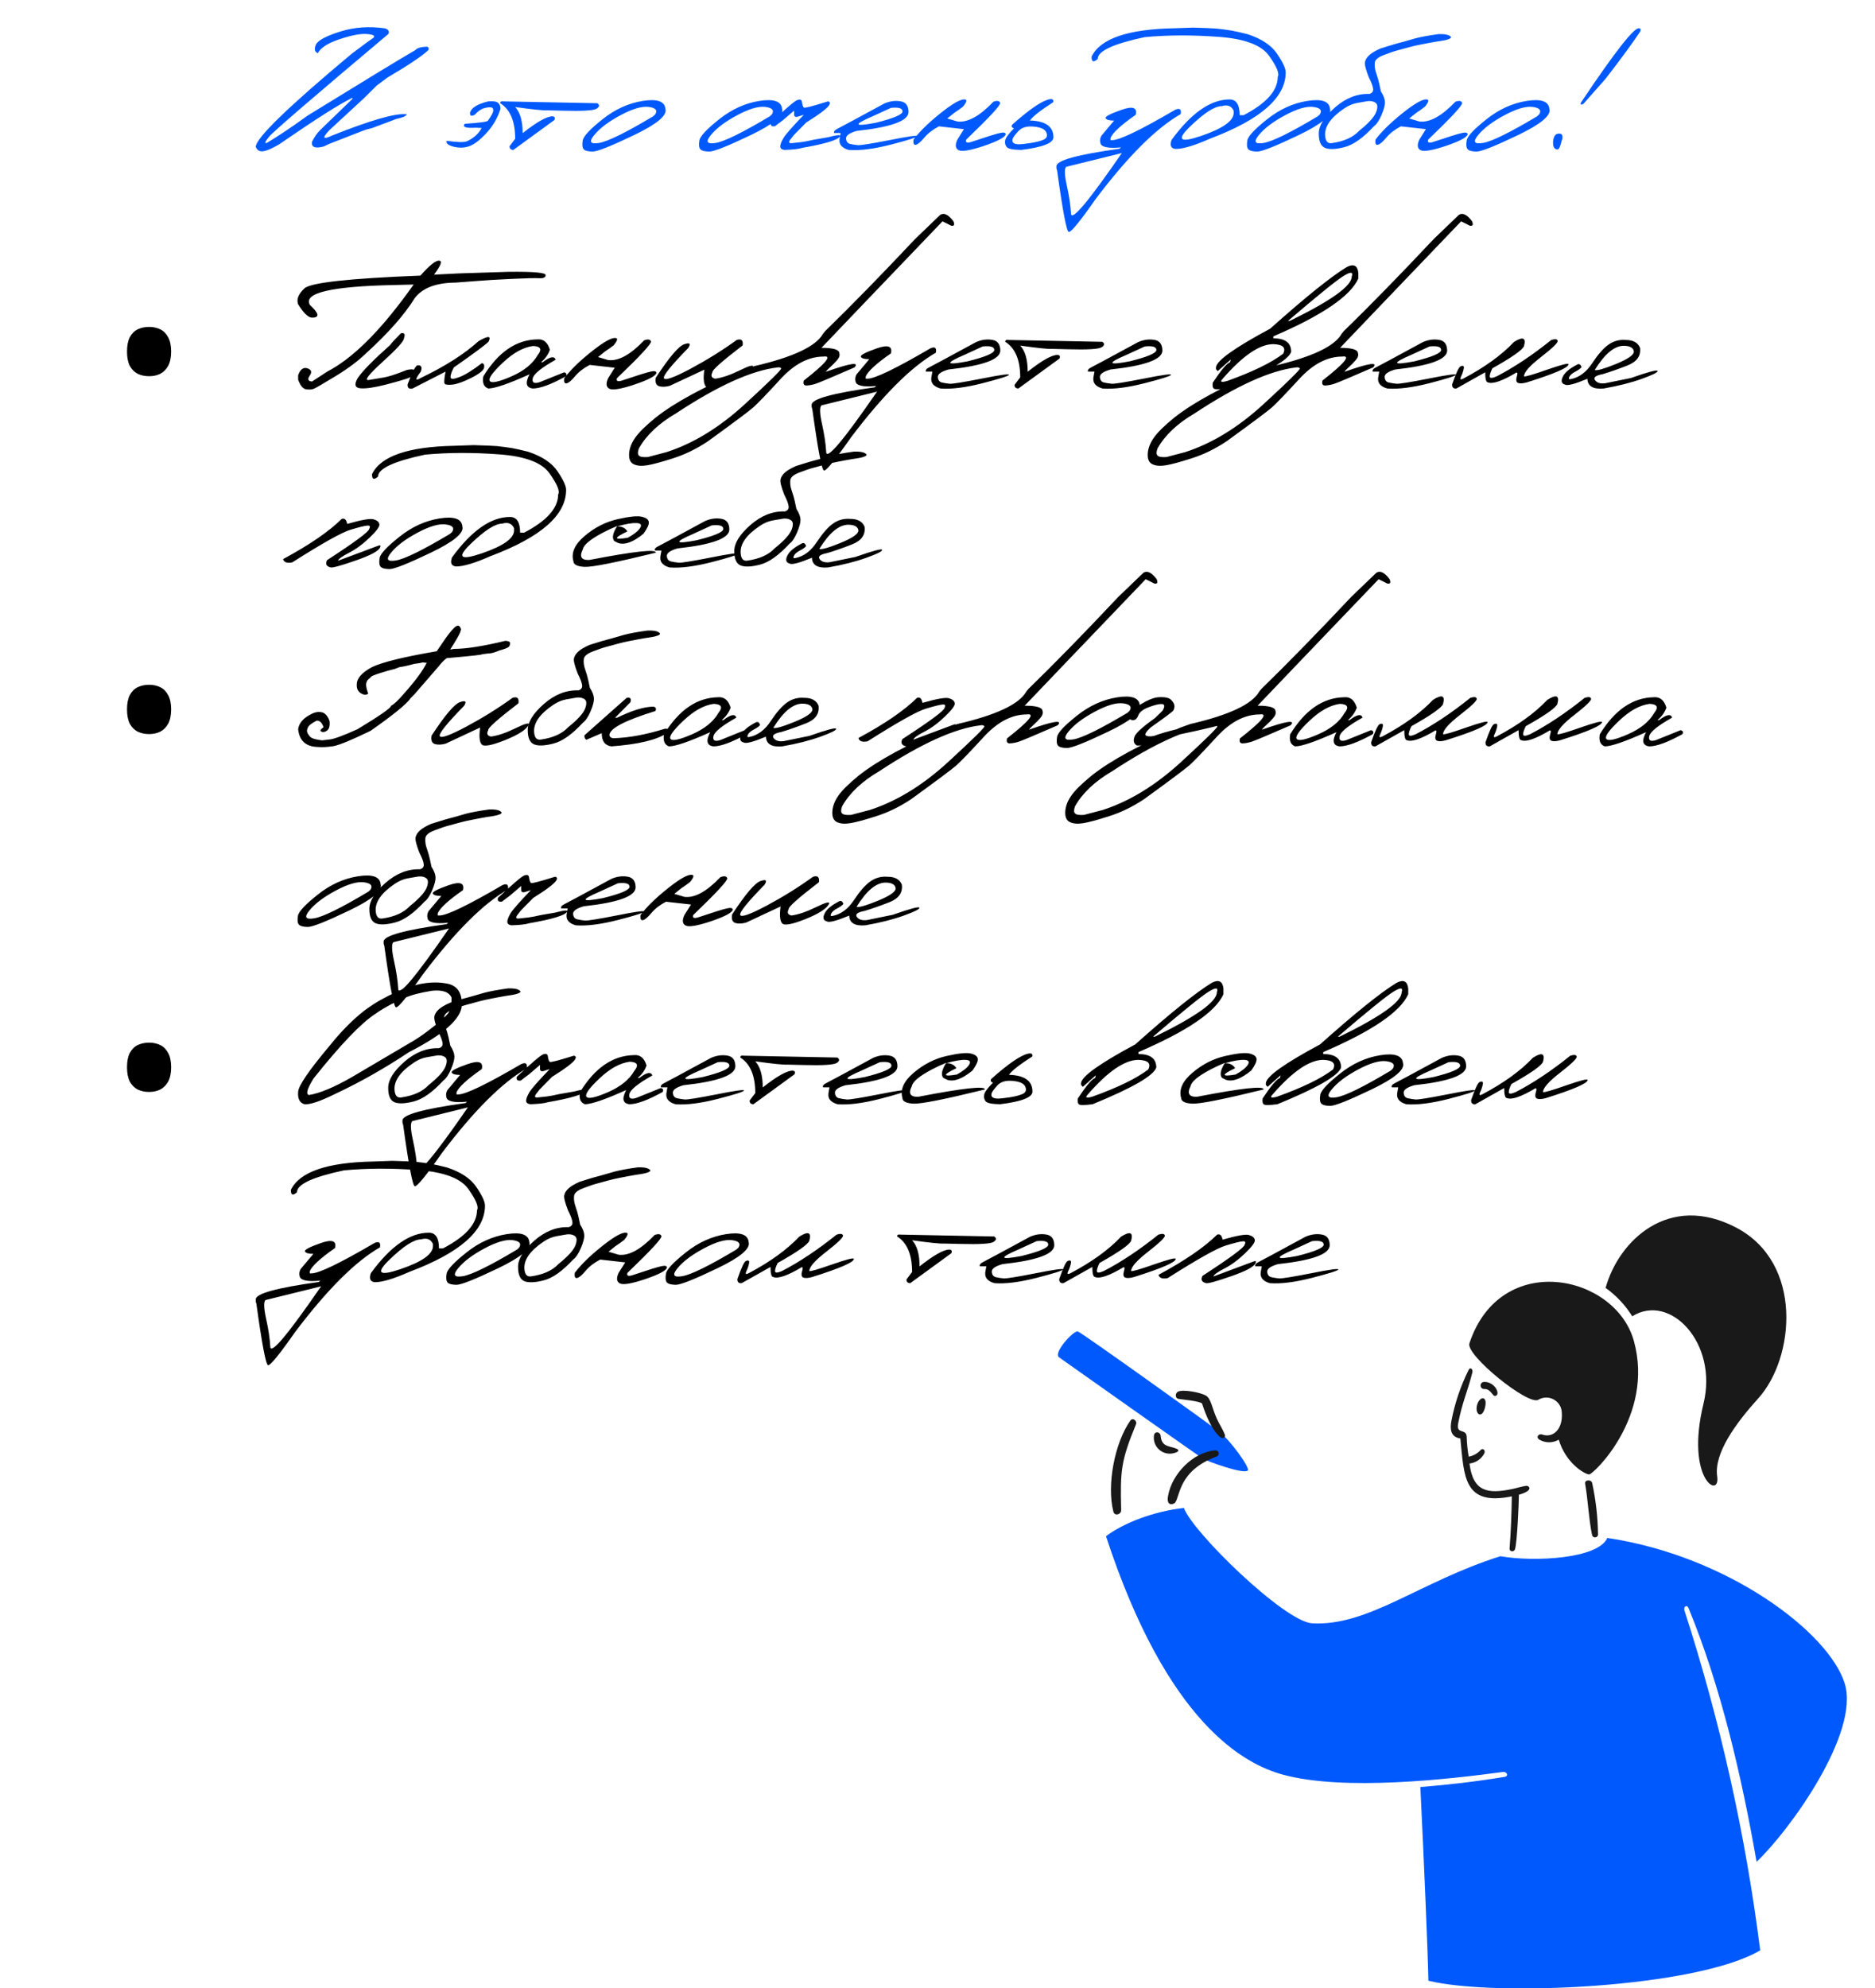 <?xml version="1.0" encoding="UTF-8"?> <svg xmlns="http://www.w3.org/2000/svg" width="566" height="600" viewBox="0 0 566 600" fill="none"><path d="M38.341 106.1C38.341 104.3 38.621 102.86 39.181 101.78C39.781 100.66 40.581 99.86 41.581 99.38C42.621 98.9 43.761 98.66 45.001 98.66C46.241 98.66 47.361 98.9 48.361 99.38C49.361 99.86 50.161 100.66 50.761 101.78C51.361 102.86 51.661 104.3 51.661 106.1C51.661 107.86 51.361 109.3 50.761 110.42C50.161 111.5 49.361 112.3 48.361 112.82C47.361 113.3 46.241 113.54 45.001 113.54C43.761 113.54 42.621 113.3 41.581 112.82C40.581 112.3 39.781 111.5 39.181 110.42C38.621 109.3 38.341 107.86 38.341 106.1ZM132.539 78.664C133.613 78.703 133.105 80.109 131.016 82.883L138.838 82.502L153.633 82.033C161.016 81.955 164.707 82.277 164.707 83C164.727 83.703 164.092 84.025 162.803 83.967C161.514 83.889 158.711 83.957 154.395 84.172C150.098 84.367 146.406 84.592 143.32 84.846L137.549 85.285C131.611 85.324 127.48 86.906 125.156 90.031C122.09 94.992 117.188 100.539 110.449 106.672C108.086 108.957 105.029 111.242 101.279 113.527C97.529 115.812 95.342 117.082 94.717 117.336C94.111 117.57 93.33 117.619 92.373 117.482C91.436 117.326 90.644 116.359 90 114.582V113.234C90.644 111.457 91.572 110.764 92.783 111.154C94.014 111.545 94.248 112.287 93.486 113.381C92.744 114.455 92.978 115.041 94.189 115.139L98.818 112.121C106.143 108.332 114.141 100.529 122.812 88.713L124.863 85.871L118.975 86.018C99.951 86.408 91.475 88.41 93.545 92.023C96.338 94.582 96.553 95.861 94.189 95.861C93.076 95.861 91.68 94.523 90 91.848C89.434 90.363 90.059 88.762 91.875 87.043C93.711 85.305 105.391 84.016 126.914 83.176C129.609 80.109 131.484 78.606 132.539 78.664ZM121.025 100.578C122.1 100.344 122.402 100.861 121.934 102.131C121.934 102.951 119.785 105.314 115.488 109.221C111.191 113.107 109.824 114.924 111.387 114.67C112.949 114.396 114.404 114.152 115.752 113.938C117.119 113.703 118.887 113.166 121.055 112.326L122.812 111.652C124.551 111.281 125.352 111.467 125.215 112.209C125.098 112.951 124.561 113.537 123.604 113.967C122.646 114.377 120.303 115.07 116.572 116.047C113.076 116.945 110.488 117.326 108.809 117.189C107.148 117.053 106.865 116.037 107.959 114.143C109.326 112.072 112.598 108.732 117.773 104.123C118.242 103.459 119.326 102.277 121.025 100.578ZM144.463 102.951C147.412 101.252 148.408 101.32 147.451 103.156C146.299 104.25 142.812 106.828 136.992 110.891C136.328 112.16 135.996 113.137 135.996 113.82C135.996 114.484 136.875 114.484 138.633 113.82C140.41 113.137 142.686 111.73 145.459 109.602C146.045 109.68 146.27 110.129 146.133 110.949C146.016 111.75 144.756 112.766 142.354 113.996C139.971 115.207 138.037 115.9 136.553 116.076C135.088 116.232 134.287 116.086 134.15 115.637C134.033 115.168 134.15 114.006 134.502 112.15L124.541 117.248C123.467 117.482 122.969 117.062 123.047 115.988C124.453 112.258 125.449 110.344 126.035 110.246C127.188 110.168 127.52 110.803 127.031 112.15C125.254 114.475 125.254 115.109 127.031 114.055C134.375 110.539 140.186 106.838 144.463 102.951ZM162.188 102.424C164.043 102.248 165.312 103.293 165.996 105.559C165.488 107.004 164.6 108.254 163.33 109.309H163.828C166.055 107.609 167.354 107.365 167.725 108.576C163.369 111.018 161.064 112.893 160.811 114.201C160.557 115.49 161.25 115.871 162.891 115.344L170.303 112.355C171.025 112.57 171.191 112.98 170.801 113.586C166.348 116.027 163.027 117.248 160.84 117.248C158.809 117.014 158.477 115.588 159.844 112.971C153.496 115.822 149.346 117.248 147.393 117.248C146.045 116.76 145.547 115.539 145.898 113.586C150.391 106.262 155.82 102.541 162.188 102.424ZM151.758 109.484C148.633 112.434 147.334 114.27 147.861 114.992C148.389 115.715 150.547 115.256 154.336 113.615C158.145 111.955 160.801 109.807 162.305 107.17C163.711 105.432 163.242 104.514 160.898 104.416C157.93 104.826 154.883 106.516 151.758 109.484ZM194.443 102.717C195.576 102.287 196.26 102.395 196.494 103.039C196.729 103.664 193.311 107.365 186.24 114.143C185.967 114.963 186.406 115.217 187.559 114.904C192.441 113.264 195.43 112.336 196.523 112.121C197.617 111.887 198.164 112.033 198.164 112.561C197.891 113.479 195.713 114.631 191.631 116.018C187.549 117.385 185 117.824 183.984 117.336C182.969 116.828 182.832 115.764 183.574 114.143L185.566 110.979L178.008 110.129C176.172 111.086 174.697 112.229 173.584 113.557C172.471 114.885 171.611 115.598 171.006 115.695C170.42 115.793 170.195 115.275 170.332 114.143C172.09 111.799 174.658 109.26 178.037 106.525C181.436 103.771 183.828 102.277 185.215 102.043C186.621 101.809 186.641 102.521 185.273 104.182C184.512 104.787 183.623 105.422 182.607 106.086L180.527 107.756L183.574 108.664C186.66 109.055 190.283 107.072 194.443 102.717ZM222.393 102.6C223.799 102.15 224.395 102.697 224.18 104.24C217.891 109.064 214.854 111.77 215.068 112.355C214.502 113.41 214.775 114.055 215.889 114.289C217.959 114.016 220.43 113.176 223.301 111.77C226.191 110.344 227.51 110.002 227.256 110.744C226.572 112.189 224.189 113.732 220.107 115.373C216.045 116.994 213.691 117.414 213.047 116.633C212.402 115.852 212.256 114.162 212.607 111.564L202.207 116.428C200.918 116.779 199.824 116.818 198.926 116.545C198.047 116.252 197.725 115.402 197.959 113.996C202.002 107.824 204.863 104.455 206.543 103.889C208.223 103.303 208.623 103.684 207.744 105.031C202.549 110.344 200.107 113.381 200.42 114.143C200.752 114.904 203.418 113.957 208.418 111.301C213.418 108.625 218.076 105.725 222.393 102.6ZM283.828 64.836C284.98 64.113 286.309 64.768 287.812 66.799C288.242 67.834 288.018 68.273 287.139 68.117L284.502 66.799L259.922 92.463L247.969 104.973C251.504 104.973 253.301 105.5 253.359 106.555C253.574 107.219 253.35 107.932 252.686 108.693C252.021 109.455 251.338 110.148 250.635 110.773C249.932 111.398 249.482 111.877 249.287 112.209C256.67 109.592 259.551 109.152 257.93 110.891C251.113 113.859 247.217 115.5 246.24 115.812C245.283 116.125 244.375 116.301 243.516 116.34C242.676 116.379 242.383 115.881 242.637 114.846C249.316 109.631 251.309 107.219 248.613 107.609C244.102 107.609 239.766 109.875 235.605 114.406C231.445 118.938 228.691 121.799 227.344 122.99C225.996 124.162 221.445 127.561 213.691 133.186C210.254 135.471 206.748 137.18 203.174 138.312C199.58 139.465 196.973 140.168 195.352 140.422C193.711 140.695 192.383 140.598 191.367 140.129C190.332 139.68 189.844 138.654 189.902 137.053C189.961 135.451 190.547 133.84 191.66 132.219C192.754 130.598 194.834 128.537 197.9 126.037C203.76 121.408 212.695 116.584 224.707 111.564L227.637 110.51C239.395 107.795 246.338 104.523 248.467 100.695L249.111 99.904C256.982 92.248 266.016 83 276.211 72.16L283.828 64.836ZM192.861 137.492C193.232 137.883 194.131 138.029 195.557 137.932L201.24 136.438C209.307 133.82 217.158 129.016 224.795 122.023C232.412 115.031 236.084 111.408 235.811 111.154C235.537 110.881 235.156 110.793 234.668 110.891C226.875 111.809 216.689 116.418 204.111 124.719C198.857 127.785 195.107 131.32 192.861 135.324C192.471 136.379 192.471 137.102 192.861 137.492ZM264.639 105.148C268.037 103.957 269.473 104.455 268.945 106.643C264.512 109.729 261.973 112.062 261.328 113.645V114.289H261.855C264.082 114.289 270.42 111.232 280.869 105.119C282.236 104.533 282.783 104.973 282.51 106.438C275.127 110.656 266.592 119.172 256.904 131.984C252.119 138.82 249.395 142.16 248.73 142.004C248.066 141.867 246.895 135.695 245.215 123.488L245.01 122.814V122.141C245.01 120.402 251.348 118.654 264.023 116.896L264.492 116.486C260.488 116.857 258.408 116.379 258.252 115.051C258.076 114.367 258.184 113.674 258.574 112.971L262.412 108.4C260.947 108.4 260.098 108.156 259.863 107.668C259.648 107.18 261.24 106.34 264.639 105.148ZM247.939 122.346C247.373 122.951 247.441 124.836 248.145 128C248.848 131.164 249.268 133.977 249.404 136.438C249.541 138.918 254.658 132.834 264.756 118.186L263.613 118.479L247.939 122.346ZM294.639 103.244C296.299 102.521 297.93 102.297 299.531 102.57C301.133 102.824 301.943 103.898 301.963 105.793C301.963 108.469 296.748 110.373 286.318 111.506C284.131 112.131 283.057 112.893 283.096 113.791C283.154 114.689 283.555 115.236 284.297 115.432C285.059 115.607 285.859 115.734 286.699 115.812C287.559 115.871 290.771 115.354 296.338 114.26C301.904 113.146 304.648 112.766 304.57 113.117C304.512 113.449 301.875 114.289 296.66 115.637C291.465 116.965 287.207 117.502 283.887 117.248C281.66 116.623 280.771 115.363 281.221 113.469L281.455 112.15H279.492C279.336 111.682 279.668 111.252 280.488 110.861C281.328 110.451 286.045 107.912 294.639 103.244ZM291.211 107.053C285.137 109.65 285.43 110.314 292.09 109.045C297.461 107.717 300.146 106.574 300.146 105.617C300.146 104.66 298.975 104.309 296.631 104.562L291.211 107.053ZM304.57 102.6L332.754 103.156C333.516 103.684 333.447 104.23 332.549 104.797C331.65 105.363 328.34 105.568 322.617 105.412L317.725 105.295C316.475 105.373 313.223 105.041 307.969 104.299C309.473 105.92 310.225 108.547 310.225 112.18C314.502 108.801 317.5 107.111 319.219 107.111C319.922 107.17 320.117 107.541 319.805 108.225L307.412 117.248C306.631 117.229 306.25 116.857 306.27 116.135L307.969 113.879C307.969 108.625 306.465 105.051 303.457 103.156C303.398 102.668 303.77 102.482 304.57 102.6ZM343.564 103.244C345.225 102.521 346.855 102.297 348.457 102.57C350.059 102.824 350.869 103.898 350.889 105.793C350.889 108.469 345.674 110.373 335.244 111.506C333.057 112.131 331.982 112.893 332.021 113.791C332.08 114.689 332.48 115.236 333.223 115.432C333.984 115.607 334.785 115.734 335.625 115.812C336.484 115.871 339.697 115.354 345.264 114.26C350.83 113.146 353.574 112.766 353.496 113.117C353.438 113.449 350.801 114.289 345.586 115.637C340.391 116.965 336.133 117.502 332.812 117.248C330.586 116.623 329.697 115.363 330.146 113.469L330.381 112.15H328.418C328.262 111.682 328.594 111.252 329.414 110.861C330.254 110.451 334.971 107.912 343.564 103.244ZM340.137 107.053C334.062 109.65 334.355 110.314 341.016 109.045C346.387 107.717 349.072 106.574 349.072 105.617C349.072 104.66 347.9 104.309 345.557 104.562L340.137 107.053ZM406.582 80.568C408.633 79.533 409.785 80.119 410.039 82.326V84.055C407.656 89.367 399.102 95.188 384.375 101.516V102.102C387.969 102.102 389.766 103.459 389.766 106.174C388.965 108.635 382.559 112.326 370.547 117.248C368.145 117.561 366.768 117.57 366.416 117.277C366.064 116.984 365.957 116.389 366.094 115.49C368.652 111.623 370.391 109.572 371.309 109.338L371.514 108.518L367.588 112.004L367.061 111.418V110.832C367.314 108.781 372.764 104.904 383.408 99.201C394.092 89.67 401.816 83.459 406.582 80.568ZM388.799 96.857H389.326C401.807 90.764 408.047 86.301 408.047 83.469C408.555 82.004 407.725 81.945 405.557 83.293C403.408 84.621 397.822 89.143 388.799 96.857ZM369.053 114.348C368.174 115.285 368.672 115.48 370.547 114.934C378.164 112.199 383.76 109.475 387.334 106.76C388.271 104.924 387.285 103.957 384.375 103.859C380.234 103.859 375.127 107.355 369.053 114.348ZM440.391 64.836C441.543 64.113 442.871 64.768 444.375 66.799C444.805 67.834 444.58 68.273 443.701 68.117L441.064 66.799L416.484 92.463L404.531 104.973C408.066 104.973 409.863 105.5 409.922 106.555C410.137 107.219 409.912 107.932 409.248 108.693C408.584 109.455 407.9 110.148 407.197 110.773C406.494 111.398 406.045 111.877 405.85 112.209C413.232 109.592 416.113 109.152 414.492 110.891C407.676 113.859 403.779 115.5 402.803 115.812C401.846 116.125 400.938 116.301 400.078 116.34C399.238 116.379 398.945 115.881 399.199 114.846C405.879 109.631 407.871 107.219 405.176 107.609C400.664 107.609 396.328 109.875 392.168 114.406C388.008 118.938 385.254 121.799 383.906 122.99C382.559 124.162 378.008 127.561 370.254 133.186C366.816 135.471 363.311 137.18 359.736 138.312C356.143 139.465 353.535 140.168 351.914 140.422C350.273 140.695 348.945 140.598 347.93 140.129C346.895 139.68 346.406 138.654 346.465 137.053C346.523 135.451 347.109 133.84 348.223 132.219C349.316 130.598 351.396 128.537 354.463 126.037C360.322 121.408 369.258 116.584 381.27 111.564L384.199 110.51C395.957 107.795 402.9 104.523 405.029 100.695L405.674 99.904C413.545 92.248 422.578 83 432.773 72.16L440.391 64.836ZM349.424 137.492C349.795 137.883 350.693 138.029 352.119 137.932L357.803 136.438C365.869 133.82 373.721 129.016 381.357 122.023C388.975 115.031 392.646 111.408 392.373 111.154C392.1 110.881 391.719 110.793 391.23 110.891C383.438 111.809 373.252 116.418 360.674 124.719C355.42 127.785 351.67 131.32 349.424 135.324C349.033 136.379 349.033 137.102 349.424 137.492ZM429.521 103.244C431.182 102.521 432.812 102.297 434.414 102.57C436.016 102.824 436.826 103.898 436.846 105.793C436.846 108.469 431.631 110.373 421.201 111.506C419.014 112.131 417.939 112.893 417.979 113.791C418.037 114.689 418.438 115.236 419.18 115.432C419.941 115.607 420.742 115.734 421.582 115.812C422.441 115.871 425.654 115.354 431.221 114.26C436.787 113.146 439.531 112.766 439.453 113.117C439.395 113.449 436.758 114.289 431.543 115.637C426.348 116.965 422.09 117.502 418.77 117.248C416.543 116.623 415.654 115.363 416.104 113.469L416.338 112.15H414.375C414.219 111.682 414.551 111.252 415.371 110.861C416.211 110.451 420.928 107.912 429.521 103.244ZM426.094 107.053C420.02 109.65 420.312 110.314 426.973 109.045C432.344 107.717 435.029 106.574 435.029 105.617C435.029 104.66 433.857 104.309 431.514 104.562L426.094 107.053ZM468.281 102.6C469.473 102.229 470.117 102.326 470.215 102.893C470.312 103.439 468.643 105.051 465.205 107.727C461.768 110.383 460.049 112.336 460.049 113.586C460.4 113.742 462.725 113.068 467.021 111.564C471.338 110.061 473.496 109.514 473.496 109.924C473.535 110.92 469.336 112.746 460.898 115.402C459.688 115.734 458.799 115.783 458.232 115.549C457.686 115.314 457.568 114.66 457.881 113.586C458.154 112.766 458.105 112.385 457.734 112.443C453.477 114.982 450.625 115.969 449.18 115.402C448.613 115.402 448.33 114.387 448.33 112.355L439.629 117.248C438.75 117.346 438.32 116.936 438.34 116.018C439.57 112.463 440.439 110.637 440.947 110.539C441.709 110.227 442.012 110.461 441.855 111.242C441.719 112.004 441.445 112.814 441.035 113.674C440.645 114.533 440.908 114.709 441.826 114.201C448.213 110.822 453.271 107.16 457.002 103.215C459.717 101.496 460.732 101.896 460.049 104.416C459.697 105.529 456.514 107.775 450.498 111.154C449.912 112.365 449.648 113.215 449.707 113.703C449.785 114.191 450.479 114.152 451.787 113.586C457.1 110.832 462.598 107.17 468.281 102.6ZM490.781 102.6C492.969 102.6 494.395 103.381 495.059 104.943C495.391 107.404 494.121 109.191 491.25 110.305C488.398 111.418 485.918 112.287 483.809 112.912C481.699 113.303 480.928 113.908 481.494 114.729C482.061 115.529 483.076 115.842 484.541 115.666L492.305 114.084C497.578 112.229 500.264 111.516 500.361 111.945C500.479 112.355 498.906 113.146 495.645 114.318C492.402 115.49 488.545 116.467 484.072 117.248C480.889 117.521 479.258 116.545 479.18 114.318C475.371 115.9 473.135 116.486 472.471 116.076C471.396 115.822 471.143 115.061 471.709 113.791C472.256 112.521 473.691 111.281 476.016 110.07C476.66 109.68 477.129 109.924 477.422 110.803C477.109 111.213 476.484 111.662 475.547 112.15C474.609 112.639 474.004 113.166 473.73 113.732C473.457 114.299 473.574 114.533 474.082 114.436C476.66 113.947 478.838 112.346 480.615 109.631C482.412 106.916 484.072 105.031 485.596 103.977C487.139 102.902 488.867 102.443 490.781 102.6ZM481.406 111.652C482.031 111.926 484.15 111.33 487.764 109.865C491.396 108.381 493.213 107.131 493.213 106.115C493.076 104.963 492.061 104.377 490.166 104.357C487.334 104.357 484.414 106.789 481.406 111.652ZM103.154 156.6C104.014 156.307 104.561 156.814 104.795 158.123C109.072 156.893 111.729 156.424 112.764 156.717C113.799 157.01 114.385 157.498 114.521 158.182C114.678 158.865 113.701 160.213 111.592 162.225C109.502 164.236 107.422 165.77 105.352 166.824C103.281 167.879 102.178 168.68 102.041 169.227L114.199 164.686C114.824 164.451 115.01 164.617 114.756 165.184C114.326 166.277 111.885 167.596 107.432 169.139C102.998 170.682 100.469 171.385 99.844 171.248C98.516 170.936 98.144 170.203 98.731 169.051C107.207 163.543 111.445 160.398 111.445 159.617C111.855 158.875 111.66 158.543 110.859 158.621C110.059 158.68 108.369 159.1 105.791 159.881C103.213 160.643 97.353 163.924 88.213 169.725C86.631 170.037 85.713 169.705 85.459 168.729C93.408 164.451 99.307 160.408 103.154 156.6ZM132.744 156.453C137.08 155.77 139.355 156.57 139.57 158.855C140.156 160.828 136.982 163.475 130.049 166.795C123.115 170.115 118.955 171.766 117.568 171.746C116.182 171.727 115.283 171.482 114.873 171.014C114.482 170.525 114.395 169.646 114.609 168.377C114.824 167.107 116.816 164.979 120.586 161.99C124.355 158.982 128.408 157.137 132.744 156.453ZM118.096 166.736C116.396 168.787 116.875 169.588 119.531 169.139C122.207 168.689 127.646 166.014 135.85 161.111L136.465 160.555C137.266 159.305 136.631 158.543 134.561 158.27C132.49 157.996 129.648 158.826 126.035 160.76C122.441 162.674 119.795 164.666 118.096 166.736ZM147.363 134.48L150 134.627L152.227 134.891L154.482 135.213C155.771 135.447 157.412 135.818 159.404 136.326C163.643 137.713 166.621 139.705 168.34 142.303C170.078 144.881 170.928 146.736 170.889 147.869C170.889 155.467 163.271 162.127 148.037 167.85C143.369 169.92 139.912 170.955 137.666 170.955C136.26 170.818 135.85 169.91 136.436 168.23C142.393 160.086 148.232 156.014 153.955 156.014C155.986 156.014 157.002 157.596 157.002 160.76H158.203C165.059 157.186 168.486 153.338 168.486 149.217C169.072 148.26 168.213 146.15 165.908 142.889C163.623 139.607 158.516 137.684 150.586 137.117C142.676 136.531 135.254 136.561 128.32 137.205C118.867 139.217 114.141 141.414 114.141 143.797C112.891 144.93 112.275 144.695 112.295 143.094C114.932 137.664 123.193 134.812 137.08 134.539L142.939 134.334L147.363 134.48ZM142.031 164.188C137.812 168.27 138.945 169.207 145.43 167C151.934 164.773 155.186 162.469 155.186 160.086V159.412C154.521 157.967 153.311 157.508 151.553 158.035C149.443 158.035 146.27 160.086 142.031 164.188ZM186.416 156.688C190.029 155.867 192.48 155.623 193.77 155.955C195.078 156.268 195.771 156.805 195.85 157.566C195.928 158.309 195.4 159.471 194.268 161.053C191.162 163.611 188.604 164.549 186.592 163.865L185.42 163.279C184.678 162.361 184.98 160.848 186.328 158.738C184.961 159.285 183.525 159.949 182.021 160.73C178.213 162.742 176.182 164.432 175.928 165.799C174.814 168.025 175.469 169.09 177.891 168.992C191.445 166.375 198.145 165.643 197.988 166.795C185.859 169.764 178.682 171.189 176.455 171.072C174.229 170.955 173.105 170.379 173.086 169.344C172.363 166.824 173.496 164.295 176.484 161.756C179.492 159.197 182.803 157.508 186.416 156.688ZM186.299 158.855C187.783 158.855 188.809 159.363 189.375 160.379C185.156 162.391 185.205 163.025 189.521 162.283C191.377 161.268 192.607 160.291 193.213 159.354C193.818 158.396 193.447 157.898 192.1 157.859C190.771 157.801 188.838 158.133 186.299 158.855ZM212.842 157.244C214.502 156.521 216.133 156.297 217.734 156.57C219.336 156.824 220.146 157.898 220.166 159.793C220.166 162.469 214.951 164.373 204.521 165.506C202.334 166.131 201.26 166.893 201.299 167.791C201.357 168.689 201.758 169.236 202.5 169.432C203.262 169.607 204.062 169.734 204.902 169.812C205.762 169.871 208.975 169.354 214.541 168.26C220.107 167.146 222.852 166.766 222.773 167.117C222.715 167.449 220.078 168.289 214.863 169.637C209.668 170.965 205.41 171.502 202.09 171.248C199.863 170.623 198.975 169.363 199.424 167.469L199.658 166.15H197.695C197.539 165.682 197.871 165.252 198.691 164.861C199.531 164.451 204.248 161.912 212.842 157.244ZM209.414 161.053C203.34 163.65 203.633 164.314 210.293 163.045C215.664 161.717 218.35 160.574 218.35 159.617C218.35 158.66 217.178 158.309 214.834 158.562L209.414 161.053ZM261.035 136.736C261.68 137.068 261.748 137.371 261.24 137.645C260.732 137.918 259.902 138.143 258.75 138.318C257.637 138.475 256.406 138.68 255.059 138.934L252.627 139.402C251.299 139.656 250.098 139.93 249.023 140.223C247.949 140.516 246.836 140.818 245.684 141.131C244.531 141.424 243.076 141.912 241.318 142.596C239.561 143.26 238.643 144.041 238.564 144.939C238.486 145.838 238.574 146.707 238.828 147.547C239.102 148.367 239.336 149.1 239.531 149.744C239.727 150.389 240.02 151.668 240.41 153.582C241.191 154.793 241.602 155.857 241.641 156.775C241.68 157.674 241.338 158.973 240.615 160.672C239.893 162.371 239.121 163.514 238.301 164.1C235.059 167.615 232.1 169.715 229.424 170.398C226.768 171.082 224.805 171.16 223.535 170.633C222.266 170.086 221.641 168.631 221.66 166.268C221.66 163.904 223.281 161.297 226.523 158.445C229.785 155.594 233.252 154.227 236.924 154.344C237.764 154.109 238.145 153.611 238.066 152.85C238.008 152.088 237.568 150.906 236.748 149.305C235.83 146.961 235.449 145.418 235.605 144.676C235.781 143.934 236.23 143.24 236.953 142.596C237.676 141.951 238.789 141.297 240.293 140.633C243.223 139.695 245.488 139.031 247.09 138.641L250.752 137.586C252.451 137.137 254.795 136.707 257.783 136.297C259.326 136.238 260.41 136.385 261.035 136.736ZM223.594 167.146C223.75 168.689 224.414 169.373 225.586 169.197C229.277 168.67 232.031 167.43 233.848 165.477C236.699 163.191 238.408 161.307 238.975 159.822C239.541 158.318 239.434 157.352 238.652 156.922C237.871 156.473 236.914 156.375 235.781 156.629L233.262 157.068C231.934 157.303 230.635 157.85 229.365 158.709C225.205 161.502 223.281 164.314 223.594 167.146ZM256.699 156.6C258.887 156.6 260.312 157.381 260.977 158.943C261.309 161.404 260.039 163.191 257.168 164.305C254.316 165.418 251.836 166.287 249.727 166.912C247.617 167.303 246.846 167.908 247.412 168.729C247.979 169.529 248.994 169.842 250.459 169.666L258.223 168.084C263.496 166.229 266.182 165.516 266.279 165.945C266.396 166.355 264.824 167.146 261.562 168.318C258.32 169.49 254.463 170.467 249.99 171.248C246.807 171.521 245.176 170.545 245.098 168.318C241.289 169.9 239.053 170.486 238.389 170.076C237.314 169.822 237.061 169.061 237.627 167.791C238.174 166.521 239.609 165.281 241.934 164.07C242.578 163.68 243.047 163.924 243.34 164.803C243.027 165.213 242.402 165.662 241.465 166.15C240.527 166.639 239.922 167.166 239.648 167.732C239.375 168.299 239.492 168.533 240 168.436C242.578 167.947 244.756 166.346 246.533 163.631C248.33 160.916 249.99 159.031 251.514 157.977C253.057 156.902 254.785 156.443 256.699 156.6ZM247.324 165.652C247.949 165.926 250.068 165.33 253.682 163.865C257.314 162.381 259.131 161.131 259.131 160.115C258.994 158.963 257.979 158.377 256.084 158.357C253.252 158.357 250.332 160.789 247.324 165.652Z" fill="black"></path><path d="M38.341 214.1C38.341 212.3 38.621 210.86 39.181 209.78C39.781 208.66 40.581 207.86 41.581 207.38C42.621 206.9 43.761 206.66 45.001 206.66C46.241 206.66 47.361 206.9 48.361 207.38C49.361 207.86 50.161 208.66 50.761 209.78C51.361 210.86 51.661 212.3 51.661 214.1C51.661 215.86 51.361 217.3 50.761 218.42C50.161 219.5 49.361 220.3 48.361 220.82C47.361 221.3 46.241 221.54 45.001 221.54C43.761 221.54 42.621 221.3 41.581 220.82C40.581 220.3 39.781 219.5 39.181 218.42C38.621 217.3 38.341 215.86 38.341 214.1ZM137.637 189.037C138.359 188.568 138.877 188.871 139.189 189.945L138.896 190.883C138.506 191.82 137.5 193.539 135.879 196.039L137.021 195.834C140.654 195.834 145.83 195.023 152.549 193.402C153.525 193.441 154.004 193.686 153.984 194.135C153.965 194.584 153.828 194.945 153.574 195.219C153.32 195.492 152.305 195.883 150.527 196.391C149.297 196.938 148.252 197.211 147.393 197.211L145.488 197.445C145.879 197.582 142.344 197.973 134.883 198.617C134.121 199.125 133.281 199.975 132.363 201.166C130.039 203.861 127.617 206.654 125.098 209.545L123.984 210.658C122.871 212.377 118.828 215.678 111.855 220.561C106.094 223.354 102.344 224.896 100.605 225.189C98.731 225.482 97.129 225.561 95.801 225.424C92.305 225.307 90.371 223.52 90 220.062C90.254 218.168 91.641 216.615 94.16 215.404C95.039 214.975 95.83 214.799 96.533 214.877C97.881 214.896 98.867 215.814 99.492 217.631C99.629 219.057 99.375 220.004 98.731 220.473C98.086 220.941 97.51 221.049 97.002 220.795C96.494 220.541 96.719 220.102 97.676 219.477C97.207 218.09 96.514 217.426 95.596 217.484C94.17 218.207 93.301 218.861 92.988 219.447C92.695 220.033 92.607 220.531 92.725 220.941C92.842 221.352 93.144 221.82 93.633 222.348C94.121 222.855 95.322 223.217 97.236 223.432L99.199 223.197C100.488 223.158 103.398 222.113 107.93 220.062C114.766 215.922 118.135 213.568 118.037 213.002C118.916 212.572 120.215 211.352 121.934 209.34C125.371 205.492 127.666 202.377 128.818 199.994H128.408L127.646 199.906L126.533 200.141L125.068 200.346C123.076 200.893 121.602 201.215 120.645 201.312L119.209 201.869L117.158 202.396C114.072 203.295 112.383 203.891 112.09 204.184C111.816 204.477 111.514 204.76 111.182 205.033C110.869 205.307 110.654 205.736 110.537 206.322C110.439 206.889 110.645 207.895 111.152 209.34C110.566 209.789 109.844 209.76 108.984 209.252C108.125 208.725 107.695 207.943 107.695 206.908V206.557C107.695 204.721 109.219 202.982 112.266 201.342C115.371 199.838 121.895 198.236 131.836 196.537L134.443 192.729C135.869 190.717 136.934 189.486 137.637 189.037ZM154.717 210.6C156.123 210.15 156.719 210.697 156.504 212.24C150.215 217.064 147.178 219.77 147.393 220.355C146.826 221.41 147.1 222.055 148.213 222.289C150.283 222.016 152.754 221.176 155.625 219.77C158.516 218.344 159.834 218.002 159.58 218.744C158.896 220.189 156.514 221.732 152.432 223.373C148.369 224.994 146.016 225.414 145.371 224.633C144.727 223.852 144.58 222.162 144.932 219.564L134.531 224.428C133.242 224.779 132.148 224.818 131.25 224.545C130.371 224.252 130.049 223.402 130.283 221.996C134.326 215.824 137.188 212.455 138.867 211.889C140.547 211.303 140.947 211.684 140.068 213.031C134.873 218.344 132.432 221.381 132.744 222.143C133.076 222.904 135.742 221.957 140.742 219.301C145.742 216.625 150.4 213.725 154.717 210.6ZM198.691 190.736C199.336 191.068 199.404 191.371 198.896 191.645C198.389 191.918 197.559 192.143 196.406 192.318C195.293 192.475 194.062 192.68 192.715 192.934L190.283 193.402C188.955 193.656 187.754 193.93 186.68 194.223C185.605 194.516 184.492 194.818 183.34 195.131C182.188 195.424 180.732 195.912 178.975 196.596C177.217 197.26 176.299 198.041 176.221 198.939C176.143 199.838 176.23 200.707 176.484 201.547C176.758 202.367 176.992 203.1 177.188 203.744C177.383 204.389 177.676 205.668 178.066 207.582C178.848 208.793 179.258 209.857 179.297 210.775C179.336 211.674 178.994 212.973 178.271 214.672C177.549 216.371 176.777 217.514 175.957 218.1C172.715 221.615 169.756 223.715 167.08 224.398C164.424 225.082 162.461 225.16 161.191 224.633C159.922 224.086 159.297 222.631 159.316 220.268C159.316 217.904 160.938 215.297 164.18 212.445C167.441 209.594 170.908 208.227 174.58 208.344C175.42 208.109 175.801 207.611 175.723 206.85C175.664 206.088 175.225 204.906 174.404 203.305C173.486 200.961 173.105 199.418 173.262 198.676C173.438 197.934 173.887 197.24 174.609 196.596C175.332 195.951 176.445 195.297 177.949 194.633C180.879 193.695 183.145 193.031 184.746 192.641L188.408 191.586C190.107 191.137 192.451 190.707 195.439 190.297C196.982 190.238 198.066 190.385 198.691 190.736ZM161.25 221.146C161.406 222.689 162.07 223.373 163.242 223.197C166.934 222.67 169.688 221.43 171.504 219.477C174.355 217.191 176.064 215.307 176.631 213.822C177.197 212.318 177.09 211.352 176.309 210.922C175.527 210.473 174.57 210.375 173.438 210.629L170.918 211.068C169.59 211.303 168.291 211.85 167.021 212.709C162.861 215.502 160.938 218.314 161.25 221.146ZM189.17 210.6C190.264 210.385 190.645 210.824 190.312 211.918L185.684 216.605H186.27C190.84 214.379 194.512 213.266 197.285 213.266C198.008 213.441 198.193 213.881 197.842 214.584C188.584 217.436 183.955 219.877 183.955 221.908C184.092 222.475 184.531 222.768 185.273 222.787C189.902 222.65 195.059 221.693 200.742 219.916C201.777 219.838 201.973 220.287 201.328 221.264C198.164 223.334 192.568 224.662 184.541 225.248C182.607 224.975 181.641 223.646 181.641 221.264L177.012 223.256C176.562 223.002 176.367 222.553 176.426 221.908L189.17 210.6ZM216.738 210.424C218.594 210.248 219.863 211.293 220.547 213.559C220.039 215.004 219.15 216.254 217.881 217.309H218.379C220.605 215.609 221.904 215.365 222.275 216.576C217.92 219.018 215.615 220.893 215.361 222.201C215.107 223.49 215.801 223.871 217.441 223.344L224.854 220.355C225.576 220.57 225.742 220.98 225.352 221.586C220.898 224.027 217.578 225.248 215.391 225.248C213.359 225.014 213.027 223.588 214.395 220.971C208.047 223.822 203.896 225.248 201.943 225.248C200.596 224.76 200.098 223.539 200.449 221.586C204.941 214.262 210.371 210.541 216.738 210.424ZM206.309 217.484C203.184 220.434 201.885 222.27 202.412 222.992C202.939 223.715 205.098 223.256 208.887 221.615C212.695 219.955 215.352 217.807 216.855 215.17C218.262 213.432 217.793 212.514 215.449 212.416C212.48 212.826 209.434 214.516 206.309 217.484ZM242.812 210.6C245 210.6 246.426 211.381 247.09 212.943C247.422 215.404 246.152 217.191 243.281 218.305C240.43 219.418 237.949 220.287 235.84 220.912C233.73 221.303 232.959 221.908 233.525 222.729C234.092 223.529 235.107 223.842 236.572 223.666L244.336 222.084C249.609 220.229 252.295 219.516 252.393 219.945C252.51 220.355 250.938 221.146 247.676 222.318C244.434 223.49 240.576 224.467 236.104 225.248C232.92 225.521 231.289 224.545 231.211 222.318C227.402 223.9 225.166 224.486 224.502 224.076C223.428 223.822 223.174 223.061 223.74 221.791C224.287 220.521 225.723 219.281 228.047 218.07C228.691 217.68 229.16 217.924 229.453 218.803C229.141 219.213 228.516 219.662 227.578 220.15C226.641 220.639 226.035 221.166 225.762 221.732C225.488 222.299 225.605 222.533 226.113 222.436C228.691 221.947 230.869 220.346 232.646 217.631C234.443 214.916 236.104 213.031 237.627 211.977C239.17 210.902 240.898 210.443 242.812 210.6ZM233.438 219.652C234.062 219.926 236.182 219.33 239.795 217.865C243.428 216.381 245.244 215.131 245.244 214.115C245.107 212.963 244.092 212.377 242.197 212.357C239.365 212.357 236.445 214.789 233.438 219.652ZM276.826 210.6C277.686 210.307 278.232 210.814 278.467 212.123C282.744 210.893 285.4 210.424 286.436 210.717C287.471 211.01 288.057 211.498 288.193 212.182C288.35 212.865 287.373 214.213 285.264 216.225C283.174 218.236 281.094 219.77 279.023 220.824C276.953 221.879 275.85 222.68 275.713 223.227L287.871 218.686C288.496 218.451 288.682 218.617 288.428 219.184C287.998 220.277 285.557 221.596 281.104 223.139C276.67 224.682 274.141 225.385 273.516 225.248C272.188 224.936 271.816 224.203 272.402 223.051C280.879 217.543 285.117 214.398 285.117 213.617C285.527 212.875 285.332 212.543 284.531 212.621C283.73 212.68 282.041 213.1 279.463 213.881C276.885 214.643 271.025 217.924 261.885 223.725C260.303 224.037 259.385 223.705 259.131 222.729C267.08 218.451 272.979 214.408 276.826 210.6ZM345.176 172.836C346.328 172.113 347.656 172.768 349.16 174.799C349.59 175.834 349.365 176.273 348.486 176.117L345.85 174.799L321.27 200.463L309.316 212.973C312.852 212.973 314.648 213.5 314.707 214.555C314.922 215.219 314.697 215.932 314.033 216.693C313.369 217.455 312.686 218.148 311.982 218.773C311.279 219.398 310.83 219.877 310.635 220.209C318.018 217.592 320.898 217.152 319.277 218.891C312.461 221.859 308.564 223.5 307.588 223.812C306.631 224.125 305.723 224.301 304.863 224.34C304.023 224.379 303.73 223.881 303.984 222.846C310.664 217.631 312.656 215.219 309.961 215.609C305.449 215.609 301.113 217.875 296.953 222.406C292.793 226.938 290.039 229.799 288.691 230.99C287.344 232.162 282.793 235.561 275.039 241.186C271.602 243.471 268.096 245.18 264.521 246.312C260.928 247.465 258.32 248.168 256.699 248.422C255.059 248.695 253.73 248.598 252.715 248.129C251.68 247.68 251.191 246.654 251.25 245.053C251.309 243.451 251.895 241.84 253.008 240.219C254.102 238.598 256.182 236.537 259.248 234.037C265.107 229.408 274.043 224.584 286.055 219.564L288.984 218.51C300.742 215.795 307.686 212.523 309.814 208.695L310.459 207.904C318.33 200.248 327.363 191 337.559 180.16L345.176 172.836ZM254.209 245.492C254.58 245.883 255.479 246.029 256.904 245.932L262.588 244.438C270.654 241.82 278.506 237.016 286.143 230.023C293.76 223.031 297.432 219.408 297.158 219.154C296.885 218.881 296.504 218.793 296.016 218.891C288.223 219.809 278.037 224.418 265.459 232.719C260.205 235.785 256.455 239.32 254.209 243.324C253.818 244.379 253.818 245.102 254.209 245.492ZM337.236 210.453C341.572 209.77 343.848 210.57 344.062 212.855C344.648 214.828 341.475 217.475 334.541 220.795C327.607 224.115 323.447 225.766 322.061 225.746C320.674 225.727 319.775 225.482 319.365 225.014C318.975 224.525 318.887 223.646 319.102 222.377C319.316 221.107 321.309 218.979 325.078 215.99C328.848 212.982 332.9 211.137 337.236 210.453ZM322.588 220.736C320.889 222.787 321.367 223.588 324.023 223.139C326.699 222.689 332.139 220.014 340.342 215.111L340.957 214.555C341.758 213.305 341.123 212.543 339.053 212.27C336.982 211.996 334.141 212.826 330.527 214.76C326.934 216.674 324.287 218.666 322.588 220.736ZM349.629 210.424C351.621 210.287 352.93 210.561 353.555 211.244C354.199 211.908 354.521 212.504 354.521 213.031C354.541 213.559 354.434 214.018 354.199 214.408C353.965 214.779 351.67 216.498 347.314 219.564C345.986 220.814 345.508 221.605 345.879 221.938C346.25 222.25 347.061 222.309 348.311 222.113C351.904 220.727 358.379 219.193 367.734 217.514C369.219 217.514 369.961 217.719 369.961 218.129C369.961 218.539 364.785 219.828 354.434 221.996C347.559 224.438 343.74 225.395 342.979 224.867C342.236 224.32 342.061 223.5 342.451 222.406C342.705 221.371 344.775 219.467 348.662 216.693L350.947 214.467C351.689 213.158 351.602 212.494 350.684 212.475C349.766 212.455 348.447 212.777 346.729 213.441C345.01 214.086 343.965 214.916 343.594 215.932C343.223 216.928 342.637 217.396 341.836 217.338C341.035 217.26 340.645 216.508 340.664 215.082C344.668 212.094 347.656 210.541 349.629 210.424ZM415.488 172.836C416.641 172.113 417.969 172.768 419.473 174.799C419.902 175.834 419.678 176.273 418.799 176.117L416.162 174.799L391.582 200.463L379.629 212.973C383.164 212.973 384.961 213.5 385.02 214.555C385.234 215.219 385.01 215.932 384.346 216.693C383.682 217.455 382.998 218.148 382.295 218.773C381.592 219.398 381.143 219.877 380.947 220.209C388.33 217.592 391.211 217.152 389.59 218.891C382.773 221.859 378.877 223.5 377.9 223.812C376.943 224.125 376.035 224.301 375.176 224.34C374.336 224.379 374.043 223.881 374.297 222.846C380.977 217.631 382.969 215.219 380.273 215.609C375.762 215.609 371.426 217.875 367.266 222.406C363.105 226.938 360.352 229.799 359.004 230.99C357.656 232.162 353.105 235.561 345.352 241.186C341.914 243.471 338.408 245.18 334.834 246.312C331.24 247.465 328.633 248.168 327.012 248.422C325.371 248.695 324.043 248.598 323.027 248.129C321.992 247.68 321.504 246.654 321.562 245.053C321.621 243.451 322.207 241.84 323.32 240.219C324.414 238.598 326.494 236.537 329.561 234.037C335.42 229.408 344.355 224.584 356.367 219.564L359.297 218.51C371.055 215.795 377.998 212.523 380.127 208.695L380.771 207.904C388.643 200.248 397.676 191 407.871 180.16L415.488 172.836ZM324.521 245.492C324.893 245.883 325.791 246.029 327.217 245.932L332.9 244.438C340.967 241.82 348.818 237.016 356.455 230.023C364.072 223.031 367.744 219.408 367.471 219.154C367.197 218.881 366.816 218.793 366.328 218.891C358.535 219.809 348.35 224.418 335.771 232.719C330.518 235.785 326.768 239.32 324.521 243.324C324.131 244.379 324.131 245.102 324.521 245.492ZM405.762 210.424C407.617 210.248 408.887 211.293 409.57 213.559C409.062 215.004 408.174 216.254 406.904 217.309H407.402C409.629 215.609 410.928 215.365 411.299 216.576C406.943 219.018 404.639 220.893 404.385 222.201C404.131 223.49 404.824 223.871 406.465 223.344L413.877 220.355C414.6 220.57 414.766 220.98 414.375 221.586C409.922 224.027 406.602 225.248 404.414 225.248C402.383 225.014 402.051 223.588 403.418 220.971C397.07 223.822 392.92 225.248 390.967 225.248C389.619 224.76 389.121 223.539 389.473 221.586C393.965 214.262 399.395 210.541 405.762 210.424ZM395.332 217.484C392.207 220.434 390.908 222.27 391.436 222.992C391.963 223.715 394.121 223.256 397.91 221.615C401.719 219.955 404.375 217.807 405.879 215.17C407.285 213.432 406.816 212.514 404.473 212.416C401.504 212.826 398.457 214.516 395.332 217.484ZM443.848 210.6C445.039 210.229 445.684 210.326 445.781 210.893C445.879 211.439 444.209 213.051 440.771 215.727C437.334 218.383 435.615 220.336 435.615 221.586C435.967 221.742 438.291 221.068 442.588 219.564C446.904 218.061 449.062 217.514 449.062 217.924C449.102 218.92 444.902 220.746 436.465 223.402C435.254 223.734 434.365 223.783 433.799 223.549C433.252 223.314 433.135 222.66 433.447 221.586C433.721 220.766 433.672 220.385 433.301 220.443C429.043 222.982 426.191 223.969 424.746 223.402C424.18 223.402 423.896 222.387 423.896 220.355L415.195 225.248C414.316 225.346 413.887 224.936 413.906 224.018C415.137 220.463 416.006 218.637 416.514 218.539C417.275 218.227 417.578 218.461 417.422 219.242C417.285 220.004 417.012 220.814 416.602 221.674C416.211 222.533 416.475 222.709 417.393 222.201C423.779 218.822 428.838 215.16 432.568 211.215C435.283 209.496 436.299 209.896 435.615 212.416C435.264 213.529 432.08 215.775 426.064 219.154C425.479 220.365 425.215 221.215 425.273 221.703C425.352 222.191 426.045 222.152 427.354 221.586C432.666 218.832 438.164 215.17 443.848 210.6ZM478.359 210.6C479.551 210.229 480.195 210.326 480.293 210.893C480.391 211.439 478.721 213.051 475.283 215.727C471.846 218.383 470.127 220.336 470.127 221.586C470.479 221.742 472.803 221.068 477.1 219.564C481.416 218.061 483.574 217.514 483.574 217.924C483.613 218.92 479.414 220.746 470.977 223.402C469.766 223.734 468.877 223.783 468.311 223.549C467.764 223.314 467.646 222.66 467.959 221.586C468.232 220.766 468.184 220.385 467.812 220.443C463.555 222.982 460.703 223.969 459.258 223.402C458.691 223.402 458.408 222.387 458.408 220.355L449.707 225.248C448.828 225.346 448.398 224.936 448.418 224.018C449.648 220.463 450.518 218.637 451.025 218.539C451.787 218.227 452.09 218.461 451.934 219.242C451.797 220.004 451.523 220.814 451.113 221.674C450.723 222.533 450.986 222.709 451.904 222.201C458.291 218.822 463.35 215.16 467.08 211.215C469.795 209.496 470.811 209.896 470.127 212.416C469.775 213.529 466.592 215.775 460.576 219.154C459.99 220.365 459.727 221.215 459.785 221.703C459.863 222.191 460.557 222.152 461.865 221.586C467.178 218.832 472.676 215.17 478.359 210.6ZM499.219 210.424C501.074 210.248 502.344 211.293 503.027 213.559C502.52 215.004 501.631 216.254 500.361 217.309H500.859C503.086 215.609 504.385 215.365 504.756 216.576C500.4 219.018 498.096 220.893 497.842 222.201C497.588 223.49 498.281 223.871 499.922 223.344L507.334 220.355C508.057 220.57 508.223 220.98 507.832 221.586C503.379 224.027 500.059 225.248 497.871 225.248C495.84 225.014 495.508 223.588 496.875 220.971C490.527 223.822 486.377 225.248 484.424 225.248C483.076 224.76 482.578 223.539 482.93 221.586C487.422 214.262 492.852 210.541 499.219 210.424ZM488.789 217.484C485.664 220.434 484.365 222.27 484.893 222.992C485.42 223.715 487.578 223.256 491.367 221.615C495.176 219.955 497.832 217.807 499.336 215.17C500.742 213.432 500.273 212.514 497.93 212.416C494.961 212.826 491.914 214.516 488.789 217.484ZM108.076 264.453C112.412 263.77 114.688 264.57 114.902 266.855C115.488 268.828 112.314 271.475 105.381 274.795C98.447 278.115 94.287 279.766 92.9 279.746C91.514 279.727 90.615 279.482 90.205 279.014C89.814 278.525 89.727 277.646 89.941 276.377C90.156 275.107 92.148 272.979 95.918 269.99C99.688 266.982 103.74 265.137 108.076 264.453ZM93.428 274.736C91.728 276.787 92.207 277.588 94.863 277.139C97.539 276.689 102.979 274.014 111.182 269.111L111.797 268.555C112.598 267.305 111.963 266.543 109.893 266.27C107.822 265.996 104.98 266.826 101.367 268.76C97.773 270.674 95.127 272.666 93.428 274.736ZM150.879 244.736C151.523 245.068 151.592 245.371 151.084 245.645C150.576 245.918 149.746 246.143 148.594 246.318C147.48 246.475 146.25 246.68 144.902 246.934L142.471 247.402C141.143 247.656 139.941 247.93 138.867 248.223C137.793 248.516 136.68 248.818 135.527 249.131C134.375 249.424 132.92 249.912 131.162 250.596C129.404 251.26 128.486 252.041 128.408 252.939C128.33 253.838 128.418 254.707 128.672 255.547C128.945 256.367 129.18 257.1 129.375 257.744C129.57 258.389 129.863 259.668 130.254 261.582C131.035 262.793 131.445 263.857 131.484 264.775C131.523 265.674 131.182 266.973 130.459 268.672C129.736 270.371 128.965 271.514 128.145 272.1C124.902 275.615 121.943 277.715 119.268 278.398C116.611 279.082 114.648 279.16 113.379 278.633C112.109 278.086 111.484 276.631 111.504 274.268C111.504 271.904 113.125 269.297 116.367 266.445C119.629 263.594 123.096 262.227 126.768 262.344C127.607 262.109 127.988 261.611 127.91 260.85C127.852 260.088 127.412 258.906 126.592 257.305C125.674 254.961 125.293 253.418 125.449 252.676C125.625 251.934 126.074 251.24 126.797 250.596C127.52 249.951 128.633 249.297 130.137 248.633C133.066 247.695 135.332 247.031 136.934 246.641L140.596 245.586C142.295 245.137 144.639 244.707 147.627 244.297C149.17 244.238 150.254 244.385 150.879 244.736ZM113.438 275.146C113.594 276.689 114.258 277.373 115.43 277.197C119.121 276.67 121.875 275.43 123.691 273.477C126.543 271.191 128.252 269.307 128.818 267.822C129.385 266.318 129.277 265.352 128.496 264.922C127.715 264.473 126.758 264.375 125.625 264.629L123.105 265.068C121.777 265.303 120.479 265.85 119.209 266.709C115.049 269.502 113.125 272.314 113.438 275.146ZM135.439 267.148C138.838 265.957 140.273 266.455 139.746 268.643C135.312 271.729 132.773 274.062 132.129 275.645V276.289H132.656C134.883 276.289 141.221 273.232 151.67 267.119C153.037 266.533 153.584 266.973 153.311 268.438C145.928 272.656 137.393 281.172 127.705 293.984C122.92 300.82 120.195 304.16 119.531 304.004C118.867 303.867 117.695 297.695 116.016 285.488L115.811 284.814V284.141C115.811 282.402 122.148 280.654 134.824 278.896L135.293 278.486C131.289 278.857 129.209 278.379 129.053 277.051C128.877 276.367 128.984 275.674 129.375 274.971L133.213 270.4C131.748 270.4 130.898 270.156 130.664 269.668C130.449 269.18 132.041 268.34 135.439 267.148ZM118.74 284.346C118.174 284.951 118.242 286.836 118.945 290C119.648 293.164 120.068 295.977 120.205 298.438C120.342 300.918 125.459 294.834 135.557 280.186L134.414 280.479L118.74 284.346ZM158.291 264.189C159.072 263.916 159.531 264.062 159.668 264.629C159.805 265.664 160.01 266.279 160.283 266.475C160.576 266.65 162.988 266.025 167.52 264.6C168.164 264.678 168.301 265.049 167.93 265.713C167.266 266.748 164.941 268.506 160.957 270.986L157.266 274.736L156.094 276.23C155.605 276.973 155.791 277.295 156.65 277.197C157.529 277.1 158.438 277.002 159.375 276.904C160.332 276.787 161.611 276.543 163.213 276.172L167.607 275.41C170.244 274.707 171.445 274.609 171.211 275.117C170.625 276.23 166.797 277.402 159.727 278.633C158.691 278.965 156.914 279.17 154.395 279.248C153.555 279.131 153.135 278.77 153.135 278.164C153.154 277.559 153.486 276.709 154.131 275.615C154.795 274.521 156.836 272.197 160.254 268.643L158.76 269.111C157.783 269.482 157.305 269.268 157.324 268.467V267.383L154.043 270.195L151.523 272.1C150.527 272.256 150.117 271.885 150.293 270.986C154.844 266.729 157.51 264.463 158.291 264.189ZM184.541 265.244C186.201 264.521 187.832 264.297 189.434 264.57C191.035 264.824 191.846 265.898 191.865 267.793C191.865 270.469 186.65 272.373 176.221 273.506C174.033 274.131 172.959 274.893 172.998 275.791C173.057 276.689 173.457 277.236 174.199 277.432C174.961 277.607 175.762 277.734 176.602 277.812C177.461 277.871 180.674 277.354 186.24 276.26C191.807 275.146 194.551 274.766 194.473 275.117C194.414 275.449 191.777 276.289 186.562 277.637C181.367 278.965 177.109 279.502 173.789 279.248C171.562 278.623 170.674 277.363 171.123 275.469L171.357 274.15H169.395C169.238 273.682 169.57 273.252 170.391 272.861C171.23 272.451 175.947 269.912 184.541 265.244ZM181.113 269.053C175.039 271.65 175.332 272.314 181.992 271.045C187.363 269.717 190.049 268.574 190.049 267.617C190.049 266.66 188.877 266.309 186.533 266.562L181.113 269.053ZM217.471 264.717C218.604 264.287 219.287 264.395 219.521 265.039C219.756 265.664 216.338 269.365 209.268 276.143C208.994 276.963 209.434 277.217 210.586 276.904C215.469 275.264 218.457 274.336 219.551 274.121C220.645 273.887 221.191 274.033 221.191 274.561C220.918 275.479 218.74 276.631 214.658 278.018C210.576 279.385 208.027 279.824 207.012 279.336C205.996 278.828 205.859 277.764 206.602 276.143L208.594 272.979L201.035 272.129C199.199 273.086 197.725 274.229 196.611 275.557C195.498 276.885 194.639 277.598 194.033 277.695C193.447 277.793 193.223 277.275 193.359 276.143C195.117 273.799 197.686 271.26 201.064 268.525C204.463 265.771 206.855 264.277 208.242 264.043C209.648 263.809 209.668 264.521 208.301 266.182C207.539 266.787 206.65 267.422 205.635 268.086L203.555 269.756L206.602 270.664C209.688 271.055 213.311 269.072 217.471 264.717ZM245.42 264.6C246.826 264.15 247.422 264.697 247.207 266.24C240.918 271.064 237.881 273.77 238.096 274.355C237.529 275.41 237.803 276.055 238.916 276.289C240.986 276.016 243.457 275.176 246.328 273.77C249.219 272.344 250.537 272.002 250.283 272.744C249.6 274.189 247.217 275.732 243.135 277.373C239.072 278.994 236.719 279.414 236.074 278.633C235.43 277.852 235.283 276.162 235.635 273.564L225.234 278.428C223.945 278.779 222.852 278.818 221.953 278.545C221.074 278.252 220.752 277.402 220.986 275.996C225.029 269.824 227.891 266.455 229.57 265.889C231.25 265.303 231.65 265.684 230.771 267.031C225.576 272.344 223.135 275.381 223.447 276.143C223.779 276.904 226.445 275.957 231.445 273.301C236.445 270.625 241.104 267.725 245.42 264.6ZM267.949 264.6C270.137 264.6 271.562 265.381 272.227 266.943C272.559 269.404 271.289 271.191 268.418 272.305C265.566 273.418 263.086 274.287 260.977 274.912C258.867 275.303 258.096 275.908 258.662 276.729C259.229 277.529 260.244 277.842 261.709 277.666L269.473 276.084C274.746 274.229 277.432 273.516 277.529 273.945C277.646 274.355 276.074 275.146 272.812 276.318C269.57 277.49 265.713 278.467 261.24 279.248C258.057 279.521 256.426 278.545 256.348 276.318C252.539 277.9 250.303 278.486 249.639 278.076C248.564 277.822 248.311 277.061 248.877 275.791C249.424 274.521 250.859 273.281 253.184 272.07C253.828 271.68 254.297 271.924 254.59 272.803C254.277 273.213 253.652 273.662 252.715 274.15C251.777 274.639 251.172 275.166 250.898 275.732C250.625 276.299 250.742 276.533 251.25 276.436C253.828 275.947 256.006 274.346 257.783 271.631C259.58 268.916 261.24 267.031 262.764 265.977C264.307 264.902 266.035 264.443 267.949 264.6ZM258.574 273.652C259.199 273.926 261.318 273.33 264.932 271.865C268.564 270.381 270.381 269.131 270.381 268.115C270.244 266.963 269.229 266.377 267.334 266.357C264.502 266.357 261.582 268.789 258.574 273.652Z" fill="black"></path><path d="M38.341 322.1C38.341 320.3 38.621 318.86 39.181 317.78C39.781 316.66 40.581 315.86 41.581 315.38C42.621 314.9 43.761 314.66 45.001 314.66C46.241 314.66 47.361 314.9 48.361 315.38C49.361 315.86 50.161 316.66 50.761 317.78C51.361 318.86 51.661 320.3 51.661 322.1C51.661 323.86 51.361 325.3 50.761 326.42C50.161 327.5 49.361 328.3 48.361 328.82C47.361 329.3 46.241 329.54 45.001 329.54C43.761 329.54 42.621 329.3 41.581 328.82C40.581 328.3 39.781 327.5 39.181 326.42C38.621 325.3 38.341 323.86 38.341 322.1ZM134.736 296.803C137.646 297.271 139.199 299.107 139.395 302.311L139.424 303.365C139.229 307.467 133.896 312.193 123.428 317.545C116.123 322.408 108.721 326.598 101.221 330.113C96.689 332.359 93.584 333.404 91.904 333.248C90.459 332.818 89.824 331.578 90 329.527C90.039 327.73 93.242 323.043 99.609 315.465C102.52 311.832 105.537 308.697 108.662 306.061C109.658 305.221 110.596 304.508 111.475 303.922L112.881 302.984C114.424 301.988 116.543 300.846 119.238 299.557C125 296.881 130.166 295.963 134.736 296.803ZM119.443 302.369C116.729 303.756 114.688 304.957 113.32 305.973C109.043 308.727 102.832 315.211 94.688 325.426C92.715 328.57 92.246 330.25 93.281 330.465C96.543 329.938 100.83 328.15 106.143 325.104C117.139 318.639 123.438 314.928 125.039 313.971C126.641 313.014 128.682 311.549 131.162 309.576C133.662 307.604 135.137 306.188 135.586 305.328C136.055 304.469 136.299 303.062 136.318 301.109C135.576 299.371 133.604 298.668 130.4 299C126.787 299.586 124.043 300.309 122.168 301.168L119.443 302.369ZM156.562 298.736C157.207 299.068 157.275 299.371 156.768 299.645C156.26 299.918 155.43 300.143 154.277 300.318C153.164 300.475 151.934 300.68 150.586 300.934L148.154 301.402C146.826 301.656 145.625 301.93 144.551 302.223C143.477 302.516 142.363 302.818 141.211 303.131C140.059 303.424 138.604 303.912 136.846 304.596C135.088 305.26 134.17 306.041 134.092 306.939C134.014 307.838 134.102 308.707 134.355 309.547C134.629 310.367 134.863 311.1 135.059 311.744C135.254 312.389 135.547 313.668 135.938 315.582C136.719 316.793 137.129 317.857 137.168 318.775C137.207 319.674 136.865 320.973 136.143 322.672C135.42 324.371 134.648 325.514 133.828 326.1C130.586 329.615 127.627 331.715 124.951 332.398C122.295 333.082 120.332 333.16 119.062 332.633C117.793 332.086 117.168 330.631 117.188 328.268C117.188 325.904 118.809 323.297 122.051 320.445C125.312 317.594 128.779 316.227 132.451 316.344C133.291 316.109 133.672 315.611 133.594 314.85C133.535 314.088 133.096 312.906 132.275 311.305C131.357 308.961 130.977 307.418 131.133 306.676C131.309 305.934 131.758 305.24 132.48 304.596C133.203 303.951 134.316 303.297 135.82 302.633C138.75 301.695 141.016 301.031 142.617 300.641L146.279 299.586C147.979 299.137 150.322 298.707 153.311 298.297C154.854 298.238 155.938 298.385 156.562 298.736ZM119.121 329.146C119.277 330.689 119.941 331.373 121.113 331.197C124.805 330.67 127.559 329.43 129.375 327.477C132.227 325.191 133.936 323.307 134.502 321.822C135.068 320.318 134.961 319.352 134.18 318.922C133.398 318.473 132.441 318.375 131.309 318.629L128.789 319.068C127.461 319.303 126.162 319.85 124.893 320.709C120.732 323.502 118.809 326.314 119.121 329.146ZM141.123 321.148C144.521 319.957 145.957 320.455 145.43 322.643C140.996 325.729 138.457 328.062 137.812 329.645V330.289H138.34C140.566 330.289 146.904 327.232 157.354 321.119C158.721 320.533 159.268 320.973 158.994 322.438C151.611 326.656 143.076 335.172 133.389 347.984C128.604 354.82 125.879 358.16 125.215 358.004C124.551 357.867 123.379 351.695 121.699 339.488L121.494 338.814V338.141C121.494 336.402 127.832 334.654 140.508 332.896L140.977 332.486C136.973 332.857 134.893 332.379 134.736 331.051C134.561 330.367 134.668 329.674 135.059 328.971L138.896 324.4C137.432 324.4 136.582 324.156 136.348 323.668C136.133 323.18 137.725 322.34 141.123 321.148ZM124.424 338.346C123.857 338.951 123.926 340.836 124.629 344C125.332 347.164 125.752 349.977 125.889 352.438C126.025 354.918 131.143 348.834 141.24 334.186L140.098 334.479L124.424 338.346ZM163.975 318.189C164.756 317.916 165.215 318.062 165.352 318.629C165.488 319.664 165.693 320.279 165.967 320.475C166.26 320.65 168.672 320.025 173.203 318.6C173.848 318.678 173.984 319.049 173.613 319.713C172.949 320.748 170.625 322.506 166.641 324.986L162.949 328.736L161.777 330.23C161.289 330.973 161.475 331.295 162.334 331.197C163.213 331.1 164.121 331.002 165.059 330.904C166.016 330.787 167.295 330.543 168.896 330.172L173.291 329.41C175.928 328.707 177.129 328.609 176.895 329.117C176.309 330.23 172.48 331.402 165.41 332.633C164.375 332.965 162.598 333.17 160.078 333.248C159.238 333.131 158.818 332.77 158.818 332.164C158.838 331.559 159.17 330.709 159.814 329.615C160.479 328.521 162.52 326.197 165.938 322.643L164.443 323.111C163.467 323.482 162.988 323.268 163.008 322.467V321.383L159.727 324.195L157.207 326.1C156.211 326.256 155.801 325.885 155.977 324.986C160.527 320.729 163.193 318.463 163.975 318.189ZM191.367 318.424C193.223 318.248 194.492 319.293 195.176 321.559C194.668 323.004 193.779 324.254 192.51 325.309H193.008C195.234 323.609 196.533 323.365 196.904 324.576C192.549 327.018 190.244 328.893 189.99 330.201C189.736 331.49 190.43 331.871 192.07 331.344L199.482 328.355C200.205 328.57 200.371 328.98 199.98 329.586C195.527 332.027 192.207 333.248 190.02 333.248C187.988 333.014 187.656 331.588 189.023 328.971C182.676 331.822 178.525 333.248 176.572 333.248C175.225 332.76 174.727 331.539 175.078 329.586C179.57 322.262 185 318.541 191.367 318.424ZM180.938 325.484C177.812 328.434 176.514 330.27 177.041 330.992C177.568 331.715 179.727 331.256 183.516 329.615C187.324 327.955 189.98 325.807 191.484 323.17C192.891 321.432 192.422 320.514 190.078 320.416C187.109 320.826 184.062 322.516 180.938 325.484ZM214.658 319.244C216.318 318.521 217.949 318.297 219.551 318.57C221.152 318.824 221.963 319.898 221.982 321.793C221.982 324.469 216.768 326.373 206.338 327.506C204.15 328.131 203.076 328.893 203.115 329.791C203.174 330.689 203.574 331.236 204.316 331.432C205.078 331.607 205.879 331.734 206.719 331.812C207.578 331.871 210.791 331.354 216.357 330.26C221.924 329.146 224.668 328.766 224.59 329.117C224.531 329.449 221.895 330.289 216.68 331.637C211.484 332.965 207.227 333.502 203.906 333.248C201.68 332.623 200.791 331.363 201.24 329.469L201.475 328.15H199.512C199.355 327.682 199.688 327.252 200.508 326.861C201.348 326.451 206.064 323.912 214.658 319.244ZM211.23 323.053C205.156 325.65 205.449 326.314 212.109 325.045C217.48 323.717 220.166 322.574 220.166 321.617C220.166 320.66 218.994 320.309 216.65 320.562L211.23 323.053ZM224.59 318.6L252.773 319.156C253.535 319.684 253.467 320.23 252.568 320.797C251.67 321.363 248.359 321.568 242.637 321.412L237.744 321.295C236.494 321.373 233.242 321.041 227.988 320.299C229.492 321.92 230.244 324.547 230.244 328.18C234.521 324.801 237.52 323.111 239.238 323.111C239.941 323.17 240.137 323.541 239.824 324.225L227.432 333.248C226.65 333.229 226.27 332.857 226.289 332.135L227.988 329.879C227.988 324.625 226.484 321.051 223.477 319.156C223.418 318.668 223.789 318.482 224.59 318.6ZM263.584 319.244C265.244 318.521 266.875 318.297 268.477 318.57C270.078 318.824 270.889 319.898 270.908 321.793C270.908 324.469 265.693 326.373 255.264 327.506C253.076 328.131 252.002 328.893 252.041 329.791C252.1 330.689 252.5 331.236 253.242 331.432C254.004 331.607 254.805 331.734 255.645 331.812C256.504 331.871 259.717 331.354 265.283 330.26C270.85 329.146 273.594 328.766 273.516 329.117C273.457 329.449 270.82 330.289 265.605 331.637C260.41 332.965 256.152 333.502 252.832 333.248C250.605 332.623 249.717 331.363 250.166 329.469L250.4 328.15H248.438C248.281 327.682 248.613 327.252 249.434 326.861C250.273 326.451 254.99 323.912 263.584 319.244ZM260.156 323.053C254.082 325.65 254.375 326.314 261.035 325.045C266.406 323.717 269.092 322.574 269.092 321.617C269.092 320.66 267.92 320.309 265.576 320.562L260.156 323.053ZM285.732 318.688C289.346 317.867 291.797 317.623 293.086 317.955C294.395 318.268 295.088 318.805 295.166 319.566C295.244 320.309 294.717 321.471 293.584 323.053C290.479 325.611 287.92 326.549 285.908 325.865L284.736 325.279C283.994 324.361 284.297 322.848 285.645 320.738C284.277 321.285 282.842 321.949 281.338 322.73C277.529 324.742 275.498 326.432 275.244 327.799C274.131 330.025 274.785 331.09 277.207 330.992C290.762 328.375 297.461 327.643 297.305 328.795C285.176 331.764 277.998 333.189 275.771 333.072C273.545 332.955 272.422 332.379 272.402 331.344C271.68 328.824 272.812 326.295 275.801 323.756C278.809 321.197 282.119 319.508 285.732 318.688ZM285.615 320.855C287.1 320.855 288.125 321.363 288.691 322.379C284.473 324.391 284.521 325.025 288.838 324.283C290.693 323.268 291.924 322.291 292.529 321.354C293.135 320.396 292.764 319.898 291.416 319.859C290.088 319.801 288.154 320.133 285.615 320.855ZM310.488 317.955C311.406 317.799 311.777 318.092 311.602 318.834C307.715 321.334 305.371 323.18 304.57 324.371C309.297 324.508 311.66 326.197 311.66 329.439C311.66 331.178 308.408 332.447 301.904 333.248C299.424 333.209 297.959 332.906 297.51 332.34C297.08 331.754 296.943 331.08 297.1 330.318C297.256 329.557 298.135 328.365 299.736 326.744C299.111 326.529 298.926 326.168 299.18 325.66C304.453 320.953 308.223 318.385 310.488 317.955ZM305.801 326.217C303.711 326.002 302.158 326.432 301.143 327.506C300.146 328.58 299.551 329.371 299.355 329.879C299.18 330.387 299.238 330.787 299.531 331.08C299.844 331.373 300.371 331.529 301.113 331.549C301.875 331.549 303.086 331.422 304.746 331.168C306.426 330.914 307.744 330.572 308.701 330.143C309.658 329.693 309.932 328.98 309.521 328.004C309.131 327.008 307.891 326.412 305.801 326.217ZM365.859 296.568C367.91 295.533 369.062 296.119 369.316 298.326V300.055C366.934 305.367 358.379 311.188 343.652 317.516V318.102C347.246 318.102 349.043 319.459 349.043 322.174C348.242 324.635 341.836 328.326 329.824 333.248C327.422 333.561 326.045 333.57 325.693 333.277C325.342 332.984 325.234 332.389 325.371 331.49C327.93 327.623 329.668 325.572 330.586 325.338L330.791 324.518L326.865 328.004L326.338 327.418V326.832C326.592 324.781 332.041 320.904 342.686 315.201C353.369 305.67 361.094 299.459 365.859 296.568ZM348.076 312.857H348.604C361.084 306.764 367.324 302.301 367.324 299.469C367.832 298.004 367.002 297.945 364.834 299.293C362.686 300.621 357.1 305.143 348.076 312.857ZM328.33 330.348C327.451 331.285 327.949 331.48 329.824 330.934C337.441 328.199 343.037 325.475 346.611 322.76C347.549 320.924 346.562 319.957 343.652 319.859C339.512 319.859 334.404 323.355 328.33 330.348ZM369.873 318.688C373.486 317.867 375.938 317.623 377.227 317.955C378.535 318.268 379.229 318.805 379.307 319.566C379.385 320.309 378.857 321.471 377.725 323.053C374.619 325.611 372.061 326.549 370.049 325.865L368.877 325.279C368.135 324.361 368.438 322.848 369.785 320.738C368.418 321.285 366.982 321.949 365.479 322.73C361.67 324.742 359.639 326.432 359.385 327.799C358.271 330.025 358.926 331.09 361.348 330.992C374.902 328.375 381.602 327.643 381.445 328.795C369.316 331.764 362.139 333.189 359.912 333.072C357.686 332.955 356.562 332.379 356.543 331.344C355.82 328.824 356.953 326.295 359.941 323.756C362.949 321.197 366.26 319.508 369.873 318.688ZM369.756 320.855C371.24 320.855 372.266 321.363 372.832 322.379C368.613 324.391 368.662 325.025 372.979 324.283C374.834 323.268 376.064 322.291 376.67 321.354C377.275 320.396 376.904 319.898 375.557 319.859C374.229 319.801 372.295 320.133 369.756 320.855ZM421.641 296.568C423.691 295.533 424.844 296.119 425.098 298.326V300.055C422.715 305.367 414.16 311.188 399.434 317.516V318.102C403.027 318.102 404.824 319.459 404.824 322.174C404.023 324.635 397.617 328.326 385.605 333.248C383.203 333.561 381.826 333.57 381.475 333.277C381.123 332.984 381.016 332.389 381.152 331.49C383.711 327.623 385.449 325.572 386.367 325.338L386.572 324.518L382.646 328.004L382.119 327.418V326.832C382.373 324.781 387.822 320.904 398.467 315.201C409.15 305.67 416.875 299.459 421.641 296.568ZM403.857 312.857H404.385C416.865 306.764 423.105 302.301 423.105 299.469C423.613 298.004 422.783 297.945 420.615 299.293C418.467 300.621 412.881 305.143 403.857 312.857ZM384.111 330.348C383.232 331.285 383.73 331.48 385.605 330.934C393.223 328.199 398.818 325.475 402.393 322.76C403.33 320.924 402.344 319.957 399.434 319.859C395.293 319.859 390.186 323.355 384.111 330.348ZM416.689 318.453C421.025 317.77 423.301 318.57 423.516 320.855C424.102 322.828 420.928 325.475 413.994 328.795C407.061 332.115 402.9 333.766 401.514 333.746C400.127 333.727 399.229 333.482 398.818 333.014C398.428 332.525 398.34 331.646 398.555 330.377C398.77 329.107 400.762 326.979 404.531 323.99C408.301 320.982 412.354 319.137 416.689 318.453ZM402.041 328.736C400.342 330.787 400.82 331.588 403.477 331.139C406.152 330.689 411.592 328.014 419.795 323.111L420.41 322.555C421.211 321.305 420.576 320.543 418.506 320.27C416.436 319.996 413.594 320.826 409.98 322.76C406.387 324.674 403.74 326.666 402.041 328.736ZM435.264 319.244C436.924 318.521 438.555 318.297 440.156 318.57C441.758 318.824 442.568 319.898 442.588 321.793C442.588 324.469 437.373 326.373 426.943 327.506C424.756 328.131 423.682 328.893 423.721 329.791C423.779 330.689 424.18 331.236 424.922 331.432C425.684 331.607 426.484 331.734 427.324 331.812C428.184 331.871 431.396 331.354 436.963 330.26C442.529 329.146 445.273 328.766 445.195 329.117C445.137 329.449 442.5 330.289 437.285 331.637C432.09 332.965 427.832 333.502 424.512 333.248C422.285 332.623 421.396 331.363 421.846 329.469L422.08 328.15H420.117C419.961 327.682 420.293 327.252 421.113 326.861C421.953 326.451 426.67 323.912 435.264 319.244ZM431.836 323.053C425.762 325.65 426.055 326.314 432.715 325.045C438.086 323.717 440.771 322.574 440.771 321.617C440.771 320.66 439.6 320.309 437.256 320.562L431.836 323.053ZM474.023 318.6C475.215 318.229 475.859 318.326 475.957 318.893C476.055 319.439 474.385 321.051 470.947 323.727C467.51 326.383 465.791 328.336 465.791 329.586C466.143 329.742 468.467 329.068 472.764 327.564C477.08 326.061 479.238 325.514 479.238 325.924C479.277 326.92 475.078 328.746 466.641 331.402C465.43 331.734 464.541 331.783 463.975 331.549C463.428 331.314 463.311 330.66 463.623 329.586C463.896 328.766 463.848 328.385 463.477 328.443C459.219 330.982 456.367 331.969 454.922 331.402C454.355 331.402 454.072 330.387 454.072 328.355L445.371 333.248C444.492 333.346 444.062 332.936 444.082 332.018C445.312 328.463 446.182 326.637 446.689 326.539C447.451 326.227 447.754 326.461 447.598 327.242C447.461 328.004 447.188 328.814 446.777 329.674C446.387 330.533 446.65 330.709 447.568 330.201C453.955 326.822 459.014 323.16 462.744 319.215C465.459 317.496 466.475 317.896 465.791 320.416C465.439 321.529 462.256 323.775 456.24 327.154C455.654 328.365 455.391 329.215 455.449 329.703C455.527 330.191 456.221 330.152 457.529 329.586C462.842 326.832 468.34 323.17 474.023 318.6ZM96.826 375.148C100.225 373.957 101.66 374.455 101.133 376.643C96.699 379.729 94.16 382.062 93.516 383.645V384.289H94.043C96.269 384.289 102.607 381.232 113.057 375.119C114.424 374.533 114.971 374.973 114.697 376.438C107.314 380.656 98.779 389.172 89.092 401.984C84.307 408.82 81.582 412.16 80.918 412.004C80.254 411.867 79.082 405.695 77.402 393.488L77.197 392.814V392.141C77.197 390.402 83.535 388.654 96.211 386.896L96.68 386.486C92.676 386.857 90.596 386.379 90.439 385.051C90.264 384.367 90.371 383.674 90.762 382.971L94.6 378.4C93.135 378.4 92.285 378.156 92.051 377.668C91.836 377.18 93.428 376.34 96.826 375.148ZM80.127 392.346C79.561 392.951 79.629 394.836 80.332 398C81.035 401.164 81.455 403.977 81.592 406.438C81.728 408.918 86.846 402.834 96.943 388.186L95.801 388.479L80.127 392.346ZM122.871 350.48L125.508 350.627L127.734 350.891L129.99 351.213C131.279 351.447 132.92 351.818 134.912 352.326C139.15 353.713 142.129 355.705 143.848 358.303C145.586 360.881 146.436 362.736 146.396 363.869C146.396 371.467 138.779 378.127 123.545 383.85C118.877 385.92 115.42 386.955 113.174 386.955C111.768 386.818 111.357 385.91 111.943 384.23C117.9 376.086 123.74 372.014 129.463 372.014C131.494 372.014 132.51 373.596 132.51 376.76H133.711C140.566 373.186 143.994 369.338 143.994 365.217C144.58 364.26 143.721 362.15 141.416 358.889C139.131 355.607 134.023 353.684 126.094 353.117C118.184 352.531 110.762 352.561 103.828 353.205C94.375 355.217 89.648 357.414 89.648 359.797C88.398 360.93 87.783 360.695 87.803 359.094C90.439 353.664 98.701 350.812 112.588 350.539L118.447 350.334L122.871 350.48ZM117.539 380.188C113.32 384.27 114.453 385.207 120.938 383C127.441 380.773 130.693 378.469 130.693 376.086V375.412C130.029 373.967 128.818 373.508 127.061 374.035C124.951 374.035 121.777 376.086 117.539 380.188ZM152.959 372.453C157.295 371.77 159.57 372.57 159.785 374.855C160.371 376.828 157.197 379.475 150.264 382.795C143.33 386.115 139.17 387.766 137.783 387.746C136.396 387.727 135.498 387.482 135.088 387.014C134.697 386.525 134.609 385.646 134.824 384.377C135.039 383.107 137.031 380.979 140.801 377.99C144.57 374.982 148.623 373.137 152.959 372.453ZM138.311 382.736C136.611 384.787 137.09 385.588 139.746 385.139C142.422 384.689 147.861 382.014 156.064 377.111L156.68 376.555C157.48 375.305 156.846 374.543 154.775 374.27C152.705 373.996 149.863 374.826 146.25 376.76C142.656 378.674 140.01 380.666 138.311 382.736ZM195.762 352.736C196.406 353.068 196.475 353.371 195.967 353.645C195.459 353.918 194.629 354.143 193.477 354.318C192.363 354.475 191.133 354.68 189.785 354.934L187.354 355.402C186.025 355.656 184.824 355.93 183.75 356.223C182.676 356.516 181.562 356.818 180.41 357.131C179.258 357.424 177.803 357.912 176.045 358.596C174.287 359.26 173.369 360.041 173.291 360.939C173.213 361.838 173.301 362.707 173.555 363.547C173.828 364.367 174.062 365.1 174.258 365.744C174.453 366.389 174.746 367.668 175.137 369.582C175.918 370.793 176.328 371.857 176.367 372.775C176.406 373.674 176.064 374.973 175.342 376.672C174.619 378.371 173.848 379.514 173.027 380.1C169.785 383.615 166.826 385.715 164.15 386.398C161.494 387.082 159.531 387.16 158.262 386.633C156.992 386.086 156.367 384.631 156.387 382.268C156.387 379.904 158.008 377.297 161.25 374.445C164.512 371.594 167.979 370.227 171.65 370.344C172.49 370.109 172.871 369.611 172.793 368.85C172.734 368.088 172.295 366.906 171.475 365.305C170.557 362.961 170.176 361.418 170.332 360.676C170.508 359.934 170.957 359.24 171.68 358.596C172.402 357.951 173.516 357.297 175.02 356.633C177.949 355.695 180.215 355.031 181.816 354.641L185.479 353.586C187.178 353.137 189.521 352.707 192.51 352.297C194.053 352.238 195.137 352.385 195.762 352.736ZM158.32 383.146C158.477 384.689 159.141 385.373 160.312 385.197C164.004 384.67 166.758 383.43 168.574 381.477C171.426 379.191 173.135 377.307 173.701 375.822C174.268 374.318 174.16 373.352 173.379 372.922C172.598 372.473 171.641 372.375 170.508 372.629L167.988 373.068C166.66 373.303 165.361 373.85 164.092 374.709C159.932 377.502 158.008 380.314 158.32 383.146ZM197.607 372.717C198.74 372.287 199.424 372.395 199.658 373.039C199.893 373.664 196.475 377.365 189.404 384.143C189.131 384.963 189.57 385.217 190.723 384.904C195.605 383.264 198.594 382.336 199.688 382.121C200.781 381.887 201.328 382.033 201.328 382.561C201.055 383.479 198.877 384.631 194.795 386.018C190.713 387.385 188.164 387.824 187.148 387.336C186.133 386.828 185.996 385.764 186.738 384.143L188.73 380.979L181.172 380.129C179.336 381.086 177.861 382.229 176.748 383.557C175.635 384.885 174.775 385.598 174.17 385.695C173.584 385.793 173.359 385.275 173.496 384.143C175.254 381.799 177.822 379.26 181.201 376.525C184.6 373.771 186.992 372.277 188.379 372.043C189.785 371.809 189.805 372.521 188.438 374.182C187.676 374.787 186.787 375.422 185.771 376.086L183.691 377.756L186.738 378.664C189.824 379.055 193.447 377.072 197.607 372.717ZM219.17 372.453C223.506 371.77 225.781 372.57 225.996 374.855C226.582 376.828 223.408 379.475 216.475 382.795C209.541 386.115 205.381 387.766 203.994 387.746C202.607 387.727 201.709 387.482 201.299 387.014C200.908 386.525 200.82 385.646 201.035 384.377C201.25 383.107 203.242 380.979 207.012 377.99C210.781 374.982 214.834 373.137 219.17 372.453ZM204.521 382.736C202.822 384.787 203.301 385.588 205.957 385.139C208.633 384.689 214.072 382.014 222.275 377.111L222.891 376.555C223.691 375.305 223.057 374.543 220.986 374.27C218.916 373.996 216.074 374.826 212.461 376.76C208.867 378.674 206.221 380.666 204.521 382.736ZM252.539 372.6C253.73 372.229 254.375 372.326 254.473 372.893C254.57 373.439 252.9 375.051 249.463 377.727C246.025 380.383 244.307 382.336 244.307 383.586C244.658 383.742 246.982 383.068 251.279 381.564C255.596 380.061 257.754 379.514 257.754 379.924C257.793 380.92 253.594 382.746 245.156 385.402C243.945 385.734 243.057 385.783 242.49 385.549C241.943 385.314 241.826 384.66 242.139 383.586C242.412 382.766 242.363 382.385 241.992 382.443C237.734 384.982 234.883 385.969 233.438 385.402C232.871 385.402 232.588 384.387 232.588 382.355L223.887 387.248C223.008 387.346 222.578 386.936 222.598 386.018C223.828 382.463 224.697 380.637 225.205 380.539C225.967 380.227 226.27 380.461 226.113 381.242C225.977 382.004 225.703 382.814 225.293 383.674C224.902 384.533 225.166 384.709 226.084 384.201C232.471 380.822 237.529 377.16 241.26 373.215C243.975 371.496 244.99 371.896 244.307 374.416C243.955 375.529 240.771 377.775 234.756 381.154C234.17 382.365 233.906 383.215 233.965 383.703C234.043 384.191 234.736 384.152 236.045 383.586C241.357 380.832 246.855 377.17 252.539 372.6ZM271.934 372.6L300.117 373.156C300.879 373.684 300.811 374.23 299.912 374.797C299.014 375.363 295.703 375.568 289.98 375.412L285.088 375.295C283.838 375.373 280.586 375.041 275.332 374.299C276.836 375.92 277.588 378.547 277.588 382.18C281.865 378.801 284.863 377.111 286.582 377.111C287.285 377.17 287.48 377.541 287.168 378.225L274.775 387.248C273.994 387.229 273.613 386.857 273.633 386.135L275.332 383.879C275.332 378.625 273.828 375.051 270.82 373.156C270.762 372.668 271.133 372.482 271.934 372.6ZM310.928 373.244C312.588 372.521 314.219 372.297 315.82 372.57C317.422 372.824 318.232 373.898 318.252 375.793C318.252 378.469 313.037 380.373 302.607 381.506C300.42 382.131 299.346 382.893 299.385 383.791C299.443 384.689 299.844 385.236 300.586 385.432C301.348 385.607 302.148 385.734 302.988 385.812C303.848 385.871 307.061 385.354 312.627 384.26C318.193 383.146 320.938 382.766 320.859 383.117C320.801 383.449 318.164 384.289 312.949 385.637C307.754 386.965 303.496 387.502 300.176 387.248C297.949 386.623 297.061 385.363 297.51 383.469L297.744 382.15H295.781C295.625 381.682 295.957 381.252 296.777 380.861C297.617 380.451 302.334 377.912 310.928 373.244ZM307.5 377.053C301.426 379.65 301.719 380.314 308.379 379.045C313.75 377.717 316.436 376.574 316.436 375.617C316.436 374.66 315.264 374.309 312.92 374.562L307.5 377.053ZM349.688 372.6C350.879 372.229 351.523 372.326 351.621 372.893C351.719 373.439 350.049 375.051 346.611 377.727C343.174 380.383 341.455 382.336 341.455 383.586C341.807 383.742 344.131 383.068 348.428 381.564C352.744 380.061 354.902 379.514 354.902 379.924C354.941 380.92 350.742 382.746 342.305 385.402C341.094 385.734 340.205 385.783 339.639 385.549C339.092 385.314 338.975 384.66 339.287 383.586C339.561 382.766 339.512 382.385 339.141 382.443C334.883 384.982 332.031 385.969 330.586 385.402C330.02 385.402 329.736 384.387 329.736 382.355L321.035 387.248C320.156 387.346 319.727 386.936 319.746 386.018C320.977 382.463 321.846 380.637 322.354 380.539C323.115 380.227 323.418 380.461 323.262 381.242C323.125 382.004 322.852 382.814 322.441 383.674C322.051 384.533 322.314 384.709 323.232 384.201C329.619 380.822 334.678 377.16 338.408 373.215C341.123 371.496 342.139 371.896 341.455 374.416C341.104 375.529 337.92 377.775 331.904 381.154C331.318 382.365 331.055 383.215 331.113 383.703C331.191 384.191 331.885 384.152 333.193 383.586C338.506 380.832 344.004 377.17 349.688 372.6ZM367.412 372.6C368.271 372.307 368.818 372.814 369.053 374.123C373.33 372.893 375.986 372.424 377.021 372.717C378.057 373.01 378.643 373.498 378.779 374.182C378.936 374.865 377.959 376.213 375.85 378.225C373.76 380.236 371.68 381.77 369.609 382.824C367.539 383.879 366.436 384.68 366.299 385.227L378.457 380.686C379.082 380.451 379.268 380.617 379.014 381.184C378.584 382.277 376.143 383.596 371.689 385.139C367.256 386.682 364.727 387.385 364.102 387.248C362.773 386.936 362.402 386.203 362.988 385.051C371.465 379.543 375.703 376.398 375.703 375.617C376.113 374.875 375.918 374.543 375.117 374.621C374.316 374.68 372.627 375.1 370.049 375.881C367.471 376.643 361.611 379.924 352.471 385.725C350.889 386.037 349.971 385.705 349.717 384.729C357.666 380.451 363.564 376.408 367.412 372.6ZM394.072 373.244C395.732 372.521 397.363 372.297 398.965 372.57C400.566 372.824 401.377 373.898 401.396 375.793C401.396 378.469 396.182 380.373 385.752 381.506C383.564 382.131 382.49 382.893 382.529 383.791C382.588 384.689 382.988 385.236 383.73 385.432C384.492 385.607 385.293 385.734 386.133 385.812C386.992 385.871 390.205 385.354 395.771 384.26C401.338 383.146 404.082 382.766 404.004 383.117C403.945 383.449 401.309 384.289 396.094 385.637C390.898 386.965 386.641 387.502 383.32 387.248C381.094 386.623 380.205 385.363 380.654 383.469L380.889 382.15H378.926C378.77 381.682 379.102 381.252 379.922 380.861C380.762 380.451 385.479 377.912 394.072 373.244ZM390.645 377.053C384.57 379.65 384.863 380.314 391.523 379.045C396.895 377.717 399.58 376.574 399.58 375.617C399.58 374.66 398.408 374.309 396.064 374.562L390.645 377.053Z" fill="black"></path><path d="M116.26 8.568C117.217 8.881 117.559 9.428 117.285 10.209C94.492 29.389 82.471 39.74 81.221 41.264C79.971 42.787 79.756 43.402 80.576 43.109C84.072 41.039 88.154 38.305 92.822 34.906C110.146 24.242 120.977 17.66 125.312 15.16C125.918 14.457 127.158 14.105 129.033 14.105L129.385 14.428V15.043C127.588 16.801 123.438 19.594 116.934 23.422L113.711 25.824L109.756 29.75L99.531 39.184C97.148 41.684 97.402 42.25 100.293 40.883C111.738 36.332 119.121 34.193 122.441 34.467H122.822C122.686 34.994 121.582 35.482 119.512 35.932L118.398 36.371C117.324 36.781 115.264 37.553 112.217 38.685L110.664 39.066L109.434 39.506L99.502 43.373L97.686 44.223C95.107 44.887 93.936 44.418 94.17 42.816C94.893 41.371 95.693 40.209 96.572 39.33C97.451 38.451 100.723 35.287 106.387 29.838V29.516C102.773 31.215 95.391 35.902 84.238 43.578C82.031 44.867 80.4 45.56 79.346 45.658C78.291 45.756 77.578 45.307 77.207 44.31C77.285 41.635 86.953 32.26 106.211 16.186C109.922 13.393 112.09 11.801 112.715 11.41C113.32 10.785 112.666 10.404 110.752 10.268C108.857 10.111 106.123 10.629 102.549 11.82C98.994 12.992 96.787 14.408 95.928 16.068C94.99 15.658 94.795 14.809 95.342 13.52C95.908 12.23 98.32 10.912 102.578 9.564C106.855 8.197 111.416 7.865 116.26 8.568ZM147.373 30.6C148.955 30.463 149.971 30.629 150.42 31.098C150.889 31.547 151.104 32.152 151.064 32.914C150.205 35.629 148.779 38.06 146.787 40.209C144.814 42.338 143.066 43.656 141.543 44.164C140.02 44.652 138.457 44.682 136.855 44.252C135.254 43.822 134.58 43.236 134.834 42.494C138.057 42.963 140.107 43.002 140.986 42.611C141.865 42.221 142.695 41.693 143.477 41.029C144.258 40.365 144.893 39.565 145.381 38.627L143.594 38.539C140.605 38.734 139.502 38.344 140.283 37.367C144.971 37.055 147.314 36.723 147.314 36.371C148.35 34.945 148.877 33.94 148.896 33.353C148.916 32.748 148.662 32.426 148.135 32.387C147.627 32.328 146.934 32.426 146.055 32.68C145.176 32.934 144.258 33.588 143.301 34.643C142.266 35.19 141.797 34.965 141.895 33.969C142.324 32.504 144.15 31.381 147.373 30.6ZM152.119 30.6L180.303 31.156C181.064 31.684 180.996 32.23 180.098 32.797C179.199 33.363 175.889 33.568 170.166 33.412L165.273 33.295C164.023 33.373 160.771 33.041 155.518 32.299C157.021 33.92 157.773 36.547 157.773 40.18C162.051 36.801 165.049 35.111 166.768 35.111C167.471 35.17 167.666 35.541 167.354 36.225L154.961 45.248C154.18 45.228 153.799 44.857 153.818 44.135L155.518 41.879C155.518 36.625 154.014 33.051 151.006 31.156C150.947 30.668 151.318 30.482 152.119 30.6ZM194.043 30.453C198.379 29.77 200.654 30.57 200.869 32.855C201.455 34.828 198.281 37.475 191.348 40.795C184.414 44.115 180.254 45.766 178.867 45.746C177.48 45.727 176.582 45.482 176.172 45.014C175.781 44.525 175.693 43.647 175.908 42.377C176.123 41.107 178.115 38.978 181.885 35.99C185.654 32.982 189.707 31.137 194.043 30.453ZM179.395 40.736C177.695 42.787 178.174 43.588 180.83 43.139C183.506 42.69 188.945 40.014 197.148 35.111L197.764 34.555C198.564 33.305 197.93 32.543 195.859 32.27C193.789 31.996 190.947 32.826 187.334 34.76C183.74 36.674 181.094 38.666 179.395 40.736ZM229.258 30.453C233.594 29.77 235.869 30.57 236.084 32.855C236.67 34.828 233.496 37.475 226.562 40.795C219.629 44.115 215.469 45.766 214.082 45.746C212.695 45.727 211.797 45.482 211.387 45.014C210.996 44.525 210.908 43.647 211.123 42.377C211.338 41.107 213.33 38.978 217.1 35.99C220.869 32.982 224.922 31.137 229.258 30.453ZM214.609 40.736C212.91 42.787 213.389 43.588 216.045 43.139C218.721 42.69 224.16 40.014 232.363 35.111L232.979 34.555C233.779 33.305 233.145 32.543 231.074 32.27C229.004 31.996 226.162 32.826 222.549 34.76C218.955 36.674 216.309 38.666 214.609 40.736ZM240.684 30.189C241.465 29.916 241.924 30.062 242.061 30.629C242.197 31.664 242.402 32.279 242.676 32.475C242.969 32.65 245.381 32.025 249.912 30.6C250.557 30.678 250.693 31.049 250.322 31.713C249.658 32.748 247.334 34.506 243.35 36.986L239.658 40.736L238.486 42.23C237.998 42.973 238.184 43.295 239.043 43.197C239.922 43.1 240.83 43.002 241.768 42.904C242.725 42.787 244.004 42.543 245.605 42.172L250 41.41C252.637 40.707 253.838 40.609 253.604 41.117C253.018 42.23 249.189 43.402 242.119 44.633C241.084 44.965 239.307 45.17 236.787 45.248C235.947 45.131 235.527 44.77 235.527 44.164C235.547 43.559 235.879 42.709 236.523 41.615C237.188 40.522 239.229 38.197 242.646 34.643L241.152 35.111C240.176 35.482 239.697 35.268 239.717 34.467V33.383L236.436 36.195L233.916 38.1C232.92 38.256 232.51 37.885 232.686 36.986C237.236 32.728 239.902 30.463 240.684 30.189ZM266.934 31.244C268.594 30.521 270.225 30.297 271.826 30.57C273.428 30.824 274.238 31.898 274.258 33.793C274.258 36.469 269.043 38.373 258.613 39.506C256.426 40.131 255.352 40.893 255.391 41.791C255.449 42.69 255.85 43.236 256.592 43.432C257.354 43.607 258.154 43.734 258.994 43.812C259.854 43.871 263.066 43.353 268.633 42.26C274.199 41.147 276.943 40.766 276.865 41.117C276.807 41.449 274.17 42.289 268.955 43.637C263.76 44.965 259.502 45.502 256.182 45.248C253.955 44.623 253.066 43.363 253.516 41.469L253.75 40.15H251.787C251.631 39.682 251.963 39.252 252.783 38.861C253.623 38.451 258.34 35.912 266.934 31.244ZM263.506 35.053C257.432 37.65 257.725 38.315 264.385 37.045C269.756 35.717 272.441 34.574 272.441 33.617C272.441 32.66 271.27 32.309 268.926 32.562L263.506 35.053ZM299.863 30.717C300.996 30.287 301.68 30.395 301.914 31.039C302.148 31.664 298.73 35.365 291.66 42.143C291.387 42.963 291.826 43.217 292.979 42.904C297.861 41.264 300.85 40.336 301.943 40.121C303.037 39.887 303.584 40.033 303.584 40.56C303.311 41.478 301.133 42.631 297.051 44.018C292.969 45.385 290.42 45.824 289.404 45.336C288.389 44.828 288.252 43.764 288.994 42.143L290.986 38.978L283.428 38.129C281.592 39.086 280.117 40.228 279.004 41.557C277.891 42.885 277.031 43.598 276.426 43.695C275.84 43.793 275.615 43.275 275.752 42.143C277.51 39.799 280.078 37.26 283.457 34.525C286.855 31.771 289.248 30.277 290.635 30.043C292.041 29.809 292.061 30.521 290.693 32.182C289.932 32.787 289.043 33.422 288.027 34.086L285.947 35.756L288.994 36.664C292.08 37.055 295.703 35.072 299.863 30.717ZM316.826 29.955C317.744 29.799 318.115 30.092 317.939 30.834C314.053 33.334 311.709 35.18 310.908 36.371C315.635 36.508 317.998 38.197 317.998 41.44C317.998 43.178 314.746 44.447 308.242 45.248C305.762 45.209 304.297 44.906 303.848 44.34C303.418 43.754 303.281 43.08 303.438 42.318C303.594 41.557 304.473 40.365 306.074 38.744C305.449 38.529 305.264 38.168 305.518 37.66C310.791 32.953 314.561 30.385 316.826 29.955ZM312.139 38.217C310.049 38.002 308.496 38.432 307.48 39.506C306.484 40.58 305.889 41.371 305.693 41.879C305.518 42.387 305.576 42.787 305.869 43.08C306.182 43.373 306.709 43.529 307.451 43.549C308.213 43.549 309.424 43.422 311.084 43.168C312.764 42.914 314.082 42.572 315.039 42.143C315.996 41.693 316.27 40.98 315.859 40.004C315.469 39.008 314.229 38.412 312.139 38.217ZM338.535 33.148C341.934 31.957 343.369 32.455 342.842 34.643C338.408 37.728 335.869 40.062 335.225 41.645V42.289H335.752C337.979 42.289 344.316 39.232 354.766 33.119C356.133 32.533 356.68 32.973 356.406 34.438C349.023 38.656 340.488 47.172 330.801 59.984C326.016 66.82 323.291 70.16 322.627 70.004C321.963 69.867 320.791 63.695 319.111 51.488L318.906 50.815V50.141C318.906 48.402 325.244 46.654 337.92 44.897L338.389 44.486C334.385 44.857 332.305 44.379 332.148 43.051C331.973 42.367 332.08 41.674 332.471 40.971L336.309 36.4C334.844 36.4 333.994 36.156 333.76 35.668C333.545 35.18 335.137 34.34 338.535 33.148ZM321.836 50.346C321.27 50.951 321.338 52.836 322.041 56C322.744 59.164 323.164 61.977 323.301 64.438C323.438 66.918 328.555 60.834 338.652 46.185L337.51 46.478L321.836 50.346ZM364.58 8.48L367.217 8.627L369.443 8.891L371.699 9.213C372.988 9.447 374.629 9.818 376.621 10.326C380.859 11.713 383.838 13.705 385.557 16.303C387.295 18.881 388.145 20.736 388.105 21.869C388.105 29.467 380.488 36.127 365.254 41.85C360.586 43.92 357.129 44.955 354.883 44.955C353.477 44.818 353.066 43.91 353.652 42.23C359.609 34.086 365.449 30.014 371.172 30.014C373.203 30.014 374.219 31.596 374.219 34.76H375.42C382.275 31.186 385.703 27.338 385.703 23.217C386.289 22.26 385.43 20.15 383.125 16.889C380.84 13.607 375.732 11.684 367.803 11.117C359.893 10.531 352.471 10.56 345.537 11.205C336.084 13.217 331.357 15.414 331.357 17.797C330.107 18.93 329.492 18.695 329.512 17.094C332.148 11.664 340.41 8.812 354.297 8.539L360.156 8.334L364.58 8.48ZM359.248 38.188C355.029 42.27 356.162 43.207 362.646 41C369.15 38.773 372.402 36.469 372.402 34.086V33.412C371.738 31.967 370.527 31.508 368.77 32.035C366.66 32.035 363.486 34.086 359.248 38.188ZM394.668 30.453C399.004 29.77 401.279 30.57 401.494 32.855C402.08 34.828 398.906 37.475 391.973 40.795C385.039 44.115 380.879 45.766 379.492 45.746C378.105 45.727 377.207 45.482 376.797 45.014C376.406 44.525 376.318 43.647 376.533 42.377C376.748 41.107 378.74 38.978 382.51 35.99C386.279 32.982 390.332 31.137 394.668 30.453ZM380.02 40.736C378.32 42.787 378.799 43.588 381.455 43.139C384.131 42.69 389.57 40.014 397.773 35.111L398.389 34.555C399.189 33.305 398.555 32.543 396.484 32.27C394.414 31.996 391.572 32.826 387.959 34.76C384.365 36.674 381.719 38.666 380.02 40.736ZM437.471 10.736C438.115 11.068 438.184 11.371 437.676 11.645C437.168 11.918 436.338 12.143 435.186 12.318C434.072 12.475 432.842 12.68 431.494 12.934L429.062 13.402C427.734 13.656 426.533 13.93 425.459 14.223C424.385 14.516 423.271 14.818 422.119 15.131C420.967 15.424 419.512 15.912 417.754 16.596C415.996 17.26 415.078 18.041 415 18.939C414.922 19.838 415.01 20.707 415.264 21.547C415.537 22.367 415.771 23.1 415.967 23.744C416.162 24.389 416.455 25.668 416.846 27.582C417.627 28.793 418.037 29.857 418.076 30.775C418.115 31.674 417.773 32.973 417.051 34.672C416.328 36.371 415.557 37.514 414.736 38.1C411.494 41.615 408.535 43.715 405.859 44.398C403.203 45.082 401.24 45.16 399.971 44.633C398.701 44.086 398.076 42.631 398.096 40.268C398.096 37.904 399.717 35.297 402.959 32.445C406.221 29.594 409.688 28.227 413.359 28.344C414.199 28.109 414.58 27.611 414.502 26.85C414.443 26.088 414.004 24.906 413.184 23.305C412.266 20.961 411.885 19.418 412.041 18.676C412.217 17.934 412.666 17.24 413.389 16.596C414.111 15.951 415.225 15.297 416.729 14.633C419.658 13.695 421.924 13.031 423.525 12.641L427.188 11.586C428.887 11.137 431.23 10.707 434.219 10.297C435.762 10.238 436.846 10.385 437.471 10.736ZM400.029 41.147C400.186 42.69 400.85 43.373 402.021 43.197C405.713 42.67 408.467 41.43 410.283 39.477C413.135 37.191 414.844 35.307 415.41 33.822C415.977 32.318 415.869 31.352 415.088 30.922C414.307 30.473 413.35 30.375 412.217 30.629L409.697 31.068C408.369 31.303 407.07 31.85 405.801 32.709C401.641 35.502 399.717 38.315 400.029 41.147ZM439.316 30.717C440.449 30.287 441.133 30.395 441.367 31.039C441.602 31.664 438.184 35.365 431.113 42.143C430.84 42.963 431.279 43.217 432.432 42.904C437.314 41.264 440.303 40.336 441.396 40.121C442.49 39.887 443.037 40.033 443.037 40.56C442.764 41.478 440.586 42.631 436.504 44.018C432.422 45.385 429.873 45.824 428.857 45.336C427.842 44.828 427.705 43.764 428.447 42.143L430.439 38.978L422.881 38.129C421.045 39.086 419.57 40.228 418.457 41.557C417.344 42.885 416.484 43.598 415.879 43.695C415.293 43.793 415.068 43.275 415.205 42.143C416.963 39.799 419.531 37.26 422.91 34.525C426.309 31.771 428.701 30.277 430.088 30.043C431.494 29.809 431.514 30.521 430.146 32.182C429.385 32.787 428.496 33.422 427.48 34.086L425.4 35.756L428.447 36.664C431.533 37.055 435.156 35.072 439.316 30.717ZM460.879 30.453C465.215 29.77 467.49 30.57 467.705 32.855C468.291 34.828 465.117 37.475 458.184 40.795C451.25 44.115 447.09 45.766 445.703 45.746C444.316 45.727 443.418 45.482 443.008 45.014C442.617 44.525 442.529 43.647 442.744 42.377C442.959 41.107 444.951 38.978 448.721 35.99C452.49 32.982 456.543 31.137 460.879 30.453ZM446.23 40.736C444.531 42.787 445.01 43.588 447.666 43.139C450.342 42.69 455.781 40.014 463.984 35.111L464.6 34.555C465.4 33.305 464.766 32.543 462.695 32.27C460.625 31.996 457.783 32.826 454.17 34.76C450.576 36.674 447.93 38.666 446.23 40.736ZM494.834 8.568C495.186 8.51 495.303 8.793 495.186 9.418C492.959 12.797 489.463 17.572 484.697 23.744L477.988 31.332C477.207 31.762 476.963 31.625 477.256 30.922C487.627 15.434 493.486 7.982 494.834 8.568ZM470.137 40.385C470.879 40.209 471.348 40.346 471.543 40.795C471.758 41.225 471.709 41.81 471.396 42.553C471.025 44.076 470.674 44.906 470.342 45.043C470.01 45.18 469.658 45.082 469.287 44.75C468.936 44.418 468.779 43.744 468.818 42.728C468.975 41.322 469.414 40.541 470.137 40.385Z" fill="#0059FC"></path><g clip-path="url(#clip0_235_766)"><path d="M325.335 401.81C326.524 402.151 364.878 429.646 368.051 432.062C371.224 434.477 377.468 443.009 376.656 443.788C375.399 444.995 364.65 441.09 363.212 440.253C361.773 439.416 321.69 411.012 319.727 409.65C317.763 408.288 324.138 401.471 325.335 401.81Z" fill="#0059FC"></path><path d="M396.073 489.897C413.07 490.875 428.638 477.282 452.922 469.655C463.113 471.437 482.422 470.451 485.196 464.137C521.499 469.534 552.122 492.606 556.878 508.118C561.436 522.961 540.367 552.296 530.255 561.878C525.791 536.401 519.585 509.272 509.724 485.337C509.225 484.123 508.109 484.866 508.487 486.039C519.291 519.429 526.944 553.764 531.346 588.591C512.151 599.98 451 602.639 431.187 597.767C431.026 589.361 429.844 561.145 428.753 539.313C437.265 538.631 445.757 537.635 454.18 536.244C455.526 536.023 454.933 534.596 453.615 534.773C437.773 536.907 405.713 540.646 387.198 535.556C375.817 532.426 352.454 520.384 333.861 463.617C339.239 459.568 348.382 456.074 357.39 455.094C359.85 462.207 387.711 489.414 396.073 489.897Z" fill="#0059FC"></path><path d="M447.92 417.057C451.2 416.855 453.15 420.916 451.388 421.281C450.474 421.47 450.179 419.175 448.067 419.189C447.786 419.209 447.507 419.115 447.294 418.929C447.081 418.743 446.951 418.48 446.931 418.197C446.911 417.914 447.004 417.635 447.19 417.421C447.375 417.207 447.638 417.076 447.92 417.057Z" fill="#191919"></path><path d="M443.335 413.414C443.824 412.425 444.694 413.23 444.464 414.169C443.022 419.95 441.387 423.17 440.162 429.593C439.503 433.047 442.647 430.942 442.744 433.642C442.806 435.642 443.008 437.636 443.348 439.608C444.712 439.368 445.959 438.685 446.899 437.665C447.503 436.869 448.551 437.585 448.054 438.65C447.607 439.479 446.968 440.187 446.191 440.716C445.414 441.244 444.522 441.577 443.59 441.686C444.679 450.38 449.256 450.878 456.579 449.358C457.924 449.08 459.272 448.599 460.748 448.4C461.461 448.304 463.296 449.75 458.502 451.098C458.502 453.434 457.992 465.349 457.332 467.535C457.051 468.452 455.609 468.343 455.691 467.305C456.115 461.906 456.284 456.86 456.37 451.584C441.762 454.581 441.996 445.607 440.828 434.111C437.816 433.678 437.68 431.177 438.139 428.78C439.166 423.445 440.915 418.275 443.335 413.414Z" fill="#191919"></path><path d="M484.679 388.68C488.586 374.497 503.719 359.816 524.088 370.477C544.456 381.138 541.754 409.827 530.797 421.97C523.914 429.595 517.351 438.594 518.36 445.583C519.369 452.572 508.649 446.5 514.232 423.601C518.695 405.303 504.122 390.083 492.721 397.248C490.63 393.887 487.897 390.975 484.679 388.68Z" fill="#191919"></path><path d="M464.35 422.442C461.308 424.254 442.399 408.944 443.562 405.425C452.905 377.2 487.649 384.52 493.219 404.709C499.468 427.363 480.863 445.131 479.679 444.976C477.958 444.749 472.545 441.265 470.535 434.477C469.65 434.997 468.643 435.271 467.618 435.271C466.592 435.271 465.585 434.997 464.7 434.477C463.545 433.817 464.379 432.501 465.601 432.943C468.577 434.008 471.785 431.593 471.463 426.439C471.455 425.609 471.229 424.795 470.808 424.08C470.386 423.366 469.784 422.776 469.062 422.37C468.34 421.964 467.524 421.757 466.697 421.77C465.869 421.782 465.06 422.014 464.35 422.442Z" fill="#191919"></path><path d="M480.633 447.607C481.736 452.714 482.326 457.92 482.395 463.145C482.373 463.362 482.276 463.564 482.121 463.715C481.965 463.866 481.761 463.957 481.544 463.972C481.328 463.987 481.114 463.924 480.939 463.794C480.765 463.665 480.642 463.478 480.592 463.266C479.563 458.294 479.403 452.931 478.494 447.762C478.279 446.528 480.402 446.407 480.633 447.607Z" fill="#191919"></path><path d="M445.906 423.937C446.681 421.233 449.232 421.116 448.232 424.922C447.321 428.369 445.089 426.78 445.906 423.937Z" fill="#191919"></path><path d="M362.861 423.574C362.051 422.756 356.067 422.289 355.613 422.144C354.582 421.803 354.82 420.28 355.681 419.945C357.416 419.263 362.323 420.241 363.964 421.138C365.605 422.035 365.88 425.04 367.339 428.195C368.088 429.815 369.092 431.305 369.746 432.958C370.064 433.765 369.094 434.322 368.401 433.768C365.093 431.153 362.902 423.615 362.861 423.574Z" fill="#191919"></path><path d="M366.882 437.702C367.108 437.691 367.331 437.761 367.511 437.899C367.69 438.037 367.815 438.234 367.864 438.456C367.912 438.678 367.88 438.91 367.774 439.11C367.668 439.311 367.495 439.468 367.285 439.552C355.583 443.855 356.301 451.684 354.672 453.544C354.321 453.946 352.019 454.806 352.588 451.499C353.736 444.826 360.093 438.239 366.882 437.702Z" fill="#191919"></path><path d="M342.921 429.821C338.372 440.95 338.148 443.696 338.443 455.733C338.477 457.083 336.461 457.625 336.104 456.244C334.037 448.253 336.458 435.447 341.227 428.703C341.931 427.708 343.341 428.797 342.921 429.821Z" fill="#191919"></path><path d="M350.37 433.371C350.637 436.395 352.539 436.371 354.405 436.934C356.735 437.636 355.414 438.282 354.405 438.526C353.629 438.745 352.81 438.766 352.024 438.584C351.238 438.403 350.51 438.026 349.908 437.489C349.305 436.951 348.847 436.27 348.575 435.508C348.304 434.746 348.228 433.928 348.354 433.129C348.636 431.796 350.257 432.077 350.37 433.371Z" fill="#191919"></path></g><defs><clipPath id="clip0_235_766"><rect width="247" height="238" fill="white" transform="matrix(-1 0 0 1 566 362)"></rect></clipPath></defs></svg> 
